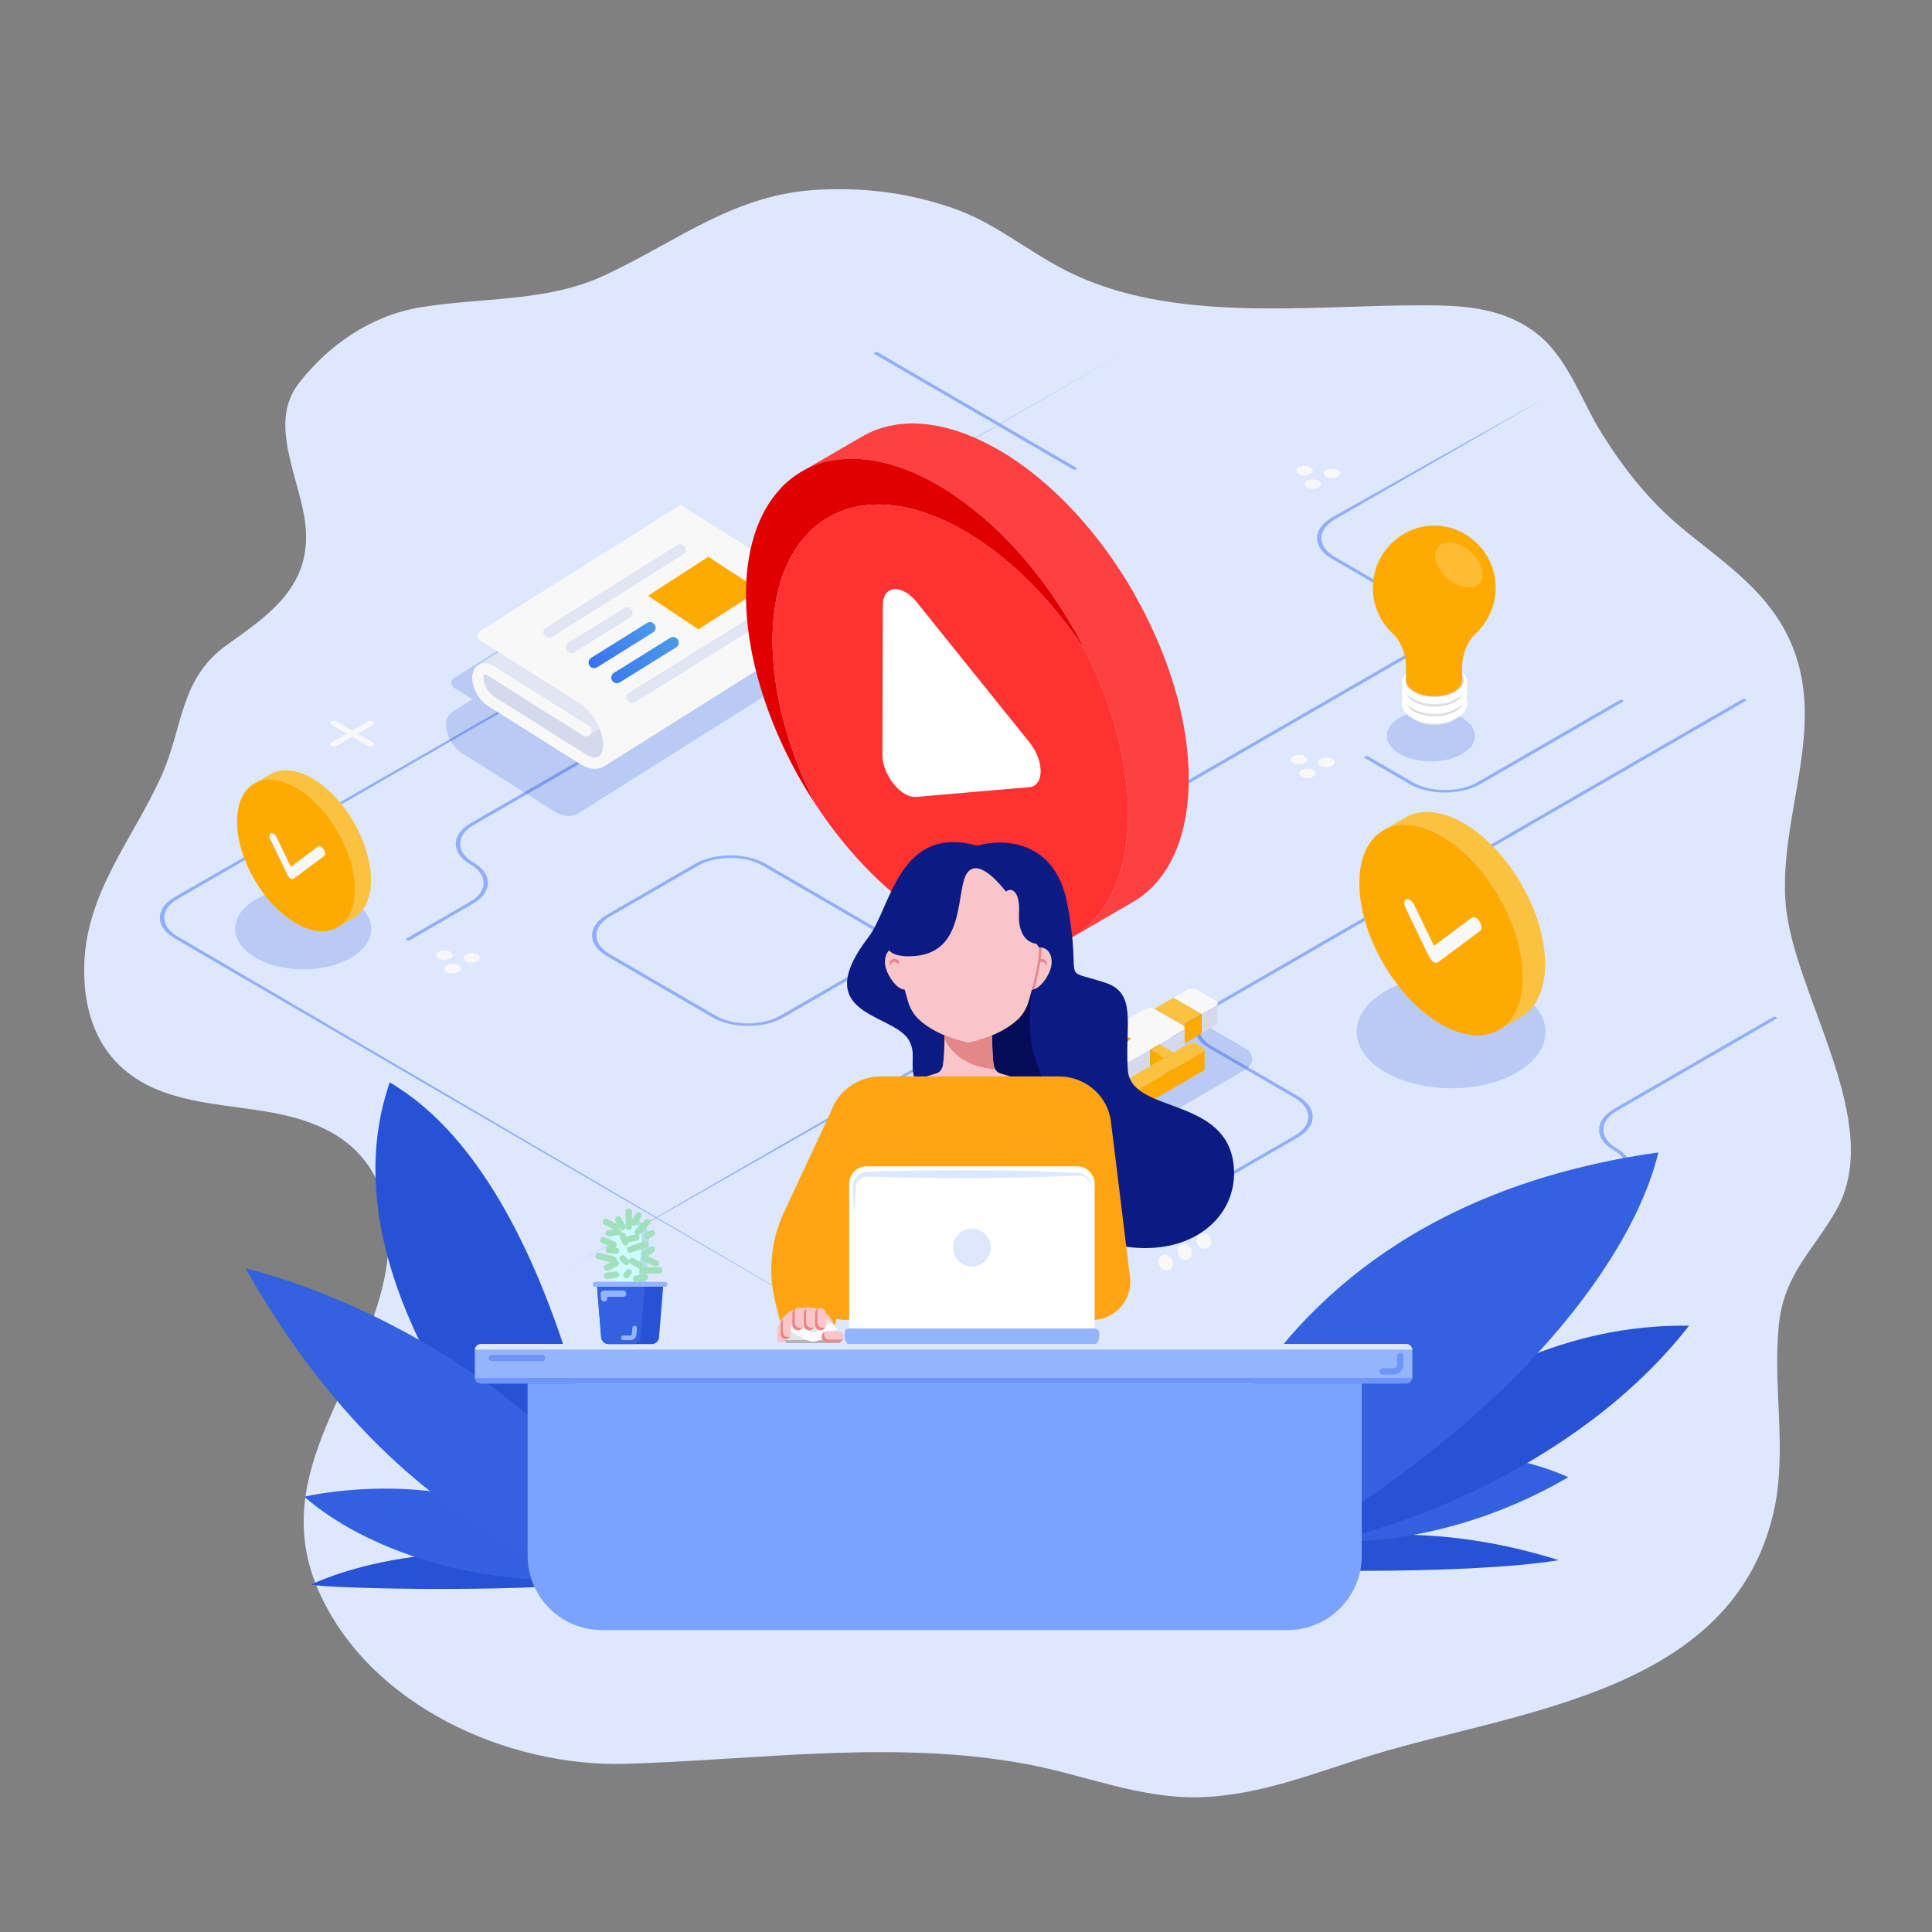 <?xml version="1.0" encoding="iso-8859-1"?>
<!-- Generator: Adobe Illustrator 16.0.0, SVG Export Plug-In . SVG Version: 6.00 Build 0)  -->
<!DOCTYPE svg PUBLIC "-//W3C//DTD SVG 1.1//EN" "http://www.w3.org/Graphics/SVG/1.1/DTD/svg11.dtd">
<svg version="1.1" id="Capa_1" xmlns="http://www.w3.org/2000/svg" xmlns:xlink="http://www.w3.org/1999/xlink" x="0px" y="0px"
	 width="500px" height="500px" viewBox="51 736.073 500 500" style="enable-background:new 51 736.073 500 500;"
	 xml:space="preserve">
<rect x="51" y="736.073" width="500" height="500" fill="#808080" stroke="none"/>
<path style="fill:#DDE8FF;" d="M128.864,883.141c1.188-3.296,1.659-7.043,1.154-11.432c-1.364-11.86-9.749-25.958-1.769-36.328
	c7.694-9.999,18.755-17.61,31.304-19.723c16.131-2.717,32.918-1.293,48.045-8.383c19.15-8.976,33.583-21.125,55.69-22.133
	c11.859-0.541,22.932,0.887,34.159,4.741c11.032,3.788,19.205,11.028,29.456,16.232c27.139,13.777,62.079,8.98,91.547,8.974
	c10.377-0.002,20.305,0.269,29.178,6.493c8.963,6.287,12.341,17.782,17.946,26.729c5.744,9.168,12.224,17.364,20.568,24.317
	c10.095,8.411,21.022,15.32,27.22,27.411c11.589,22.607-2.087,46.269-0.25,69.733c1.849,23.617,26.161,56.878,13,79.697
	c-6,10.403-13.288,16.352-14.692,29.004c-1.8,16.229,2.276,33.149-1.464,49.171c-10.789,46.229-64.957,50.98-102.702,62.308
	c-15.041,4.513-29.816,10.818-45.731,11.239c-15.651,0.415-29.791-5.781-44.963-8.593c-34.134-6.325-69.2-1.094-103.482-0.05
	c-30.579,0.931-66.598-15.028-79.666-44.863c-13.58-31.002,13.068-54.617,17.546-83.415c2.314-14.88-1.483-28.898-15.757-35.946
	c-13.517-6.674-29.008-4.589-42.891-10.015c-14.5-5.667-20.051-18.213-19.485-33.059c0.704-18.443,12.62-32.167,19.892-48.218
	c5.787-12.772,4.646-25.324,17.184-34.187C118.044,897.089,125.815,891.597,128.864,883.141z"/>
<g>
	<g>
		<g style="opacity:0.5;">
			<g>
				<g>
					<path style="fill:#4574F1;" d="M96.192,968.244c-5.075,2.93-5.101,7.696-0.06,10.625l176.911,102.81L96.931,978.407
						c-4.601-2.675-4.575-7.027,0.055-9.702L344.279,825.93L96.192,968.244z"/>
				</g>
				<g>
					<path style="fill:#4574F1;" d="M304.792,1002.618c4.635-2.675,4.663-7.027,0.058-9.702l-19.875-11.551l-31.213,18.021
						c-5.074,2.93-13.308,2.93-18.349-0.002l-27.432-15.94c-5.042-2.93-5.011-7.698,0.063-10.627l22.807-13.169
						c5.079-2.931,13.306-2.931,18.347,0l35.779,20.792l133.25-76.931c4.635-2.676,4.659-7.026,0.054-9.703l-22.658-13.167
						c-5.041-2.93-5.015-7.7,0.061-10.629l55.214-30.958l-54.421,31.419c-4.634,2.676-4.658,7.03-0.055,9.706l22.66,13.168
						c5.041,2.93,5.018,7.698-0.056,10.627l-133.251,76.932l19.875,11.552c5.041,2.929,5.019,7.697-0.06,10.628l-107.635,61.219
						L304.792,1002.618z M248.397,960.107c-4.602-2.673-12.119-2.673-16.753,0.002l-22.808,13.169
						c-4.636,2.675-4.656,7.027-0.055,9.701l27.432,15.942c4.604,2.675,12.114,2.675,16.75,0l31.212-18.021L248.397,960.107
						L248.397,960.107z"/>
				</g>
				<g>
					<path style="fill:#4574F1;" d="M404.266,931.824c-0.225,0.129-0.221,0.334-0.004,0.462l11.528,6.7
						c5.041,2.929,13.271,2.931,18.347,0.002l36.813-21.254c0.223-0.128,0.225-0.337,0.006-0.463
						c-0.221-0.129-0.576-0.127-0.801,0.002l-36.813,21.253c-4.63,2.675-12.147,2.675-16.753-0.002l-11.526-6.7
						C404.844,931.699,404.484,931.699,404.266,931.824z"/>
				</g>
				<g>
					<path style="fill:#4574F1;" d="M363.958,996.698c-5.073,2.929-5.101,7.695-0.056,10.627l22.262,12.937
						c4.602,2.675,4.577,7.027-0.055,9.702l-73.295,42.316c-4.635,2.675-12.151,2.675-16.753,0.002l-12.723-7.395
						c-4.601-2.673-4.576-7.027,0.059-9.702l55.419-31.998c0.221-0.128,0.223-0.335,0.004-0.462c-0.223-0.13-0.578-0.128-0.797,0
						l-55.421,31.998c-5.078,2.931-5.105,7.697-0.063,10.626l12.724,7.395c5.041,2.93,13.268,2.93,18.346-0.002l73.295-42.317
						c5.073-2.93,5.102-7.694,0.061-10.625l-22.263-12.938c-4.604-2.675-4.581-7.029,0.051-9.702l137.985-79.667
						c0.223-0.129,0.225-0.333,0.002-0.462c-0.217-0.127-0.572-0.129-0.797,0L363.958,996.698z"/>
				</g>
				<g>
					<path style="fill:#4574F1;" d="M468.648,1023.096c-5.072,2.931-5.101,7.695-0.056,10.629c4.602,2.673,4.577,7.027-0.058,9.702
						l-16.403,9.471c-0.221,0.127-0.221,0.335-0.004,0.462c0.219,0.128,0.578,0.128,0.797,0l16.405-9.471
						c5.076-2.931,5.104-7.697,0.063-10.627c-4.605-2.677-4.581-7.029,0.05-9.704l41.219-23.798c0.219-0.125,0.225-0.331,0.002-0.46
						c-0.219-0.127-0.578-0.127-0.797,0L468.648,1023.096z"/>
				</g>
				<g>
					<path style="fill:#4574F1;" d="M172.773,949.127c-5.074,2.929-5.101,7.695-0.056,10.626c4.601,2.675,4.576,7.028-0.059,9.706
						l-16.403,9.471c-0.221,0.127-0.221,0.335-0.004,0.462c0.219,0.125,0.578,0.125,0.798,0l16.404-9.473
						c5.078-2.932,5.105-7.698,0.064-10.627c-4.605-2.675-4.581-7.03,0.05-9.703l41.218-23.797c0.219-0.127,0.225-0.333,0.002-0.462
						c-0.218-0.127-0.577-0.127-0.797,0L172.773,949.127z"/>
				</g>
			</g>
			<g>
				<path style="fill:#4574F1;" d="M277.38,827.262c-0.223,0.129-0.221,0.335,0.002,0.463l51.282,29.803
					c0.219,0.127,0.574,0.128,0.797,0c0.221-0.127,0.221-0.335,0.004-0.461l-51.284-29.803
					C277.96,827.136,277.601,827.136,277.38,827.262z"/>
			</g>
		</g>
		<g>
			<path style="fill:#F8F8F8;" d="M136.736,922.782c-0.192,0.11-0.286,0.247-0.278,0.406c0.005,0.159,0.112,0.297,0.318,0.417
				l4,2.325l-4.046,2.336c-0.192,0.11-0.295,0.245-0.302,0.406c-0.011,0.157,0.082,0.294,0.273,0.406
				c0.193,0.112,0.424,0.17,0.702,0.174c0.276,0.004,0.517-0.054,0.724-0.174l4.046-2.336l3.997,2.321
				c0.208,0.122,0.445,0.183,0.712,0.182c0.267,0.001,0.498-0.056,0.69-0.167c0.195-0.114,0.288-0.247,0.283-0.406
				c-0.004-0.161-0.105-0.295-0.299-0.408l-3.998-2.323l4.044-2.334c0.195-0.112,0.295-0.249,0.295-0.413
				c-0.002-0.165-0.097-0.299-0.29-0.412c-0.191-0.112-0.424-0.167-0.698-0.161c-0.275,0.002-0.509,0.062-0.704,0.174l-4.043,2.334
				l-4-2.324c-0.207-0.12-0.445-0.183-0.721-0.187C137.166,922.617,136.932,922.667,136.736,922.782z"/>
		</g>
		<g>
			<path style="fill:#F8F8F8;" d="M272.698,876.286c-0.192,0.111-0.286,0.248-0.277,0.406c0.005,0.16,0.112,0.298,0.318,0.418
				l4,2.324l-4.047,2.336c-0.191,0.111-0.294,0.247-0.302,0.406c-0.009,0.158,0.082,0.295,0.273,0.406
				c0.195,0.113,0.425,0.17,0.704,0.175c0.275,0.003,0.515-0.056,0.722-0.175l4.048-2.336l3.996,2.323
				c0.209,0.121,0.445,0.182,0.713,0.181c0.266,0.001,0.497-0.056,0.688-0.167c0.196-0.113,0.29-0.246,0.284-0.406
				c-0.005-0.159-0.106-0.294-0.3-0.407l-3.997-2.323l4.044-2.334c0.194-0.113,0.294-0.25,0.295-0.413
				c-0.002-0.165-0.097-0.299-0.292-0.413c-0.191-0.111-0.424-0.167-0.696-0.162c-0.276,0.004-0.51,0.063-0.705,0.176l-4.044,2.334
				l-4-2.324c-0.206-0.12-0.445-0.182-0.72-0.186C273.128,876.122,272.894,876.173,272.698,876.286z"/>
		</g>
		<g>
			<g>
				<path style="fill:#F8F8F8;" d="M362.557,1055.194c-1.04-0.146-1.878,0.644-1.876,1.765c0.002,1.12,0.846,2.152,1.884,2.299
					c1.038,0.146,1.882-0.649,1.88-1.77C364.442,1056.367,363.596,1055.341,362.557,1055.194z"/>
			</g>
			<g>
				<path style="fill:#F8F8F8;" d="M357.624,1058.014c-1.038-0.146-1.876,0.644-1.874,1.764c0.002,1.121,0.844,2.151,1.882,2.297
					c1.04,0.148,1.884-0.646,1.882-1.768C359.512,1059.185,358.662,1058.159,357.624,1058.014z"/>
			</g>
			<g>
				<path style="fill:#F8F8F8;" d="M352.693,1060.831c-1.038-0.146-1.878,0.644-1.874,1.764c0.002,1.12,0.844,2.153,1.882,2.299
					c1.038,0.146,1.884-0.649,1.882-1.77S353.731,1060.977,352.693,1060.831z"/>
			</g>
		</g>
		<g>
			<g>
				<path style="fill:#F8F8F8;" d="M299.081,997.892c-0.828,0.477-0.833,1.251-0.01,1.729c0.821,0.479,2.157,0.479,2.985,0
					c0.827-0.478,0.833-1.252,0.01-1.729C301.243,997.412,299.908,997.412,299.081,997.892z"/>
			</g>
			<g>
				<path style="fill:#F8F8F8;" d="M294.15,1000.708c-0.829,0.479-0.833,1.252-0.01,1.73c0.822,0.478,2.158,0.478,2.986,0
					c0.827-0.479,0.831-1.251,0.009-1.73C296.313,1000.231,294.977,1000.231,294.15,1000.708z"/>
			</g>
			<g>
				<path style="fill:#F8F8F8;" d="M292.036,997.187c-0.828,0.479-0.832,1.251-0.009,1.729c0.821,0.478,2.157,0.478,2.985,0
					c0.827-0.479,0.832-1.251,0.009-1.729C294.2,996.709,292.863,996.709,292.036,997.187z"/>
			</g>
		</g>
		<g>
			<g>
				<path style="fill:#F8F8F8;" d="M394.183,857.701c-0.826,0.478-0.83,1.251-0.009,1.729c0.823,0.478,2.158,0.478,2.985,0
					c0.828-0.478,0.832-1.251,0.011-1.729C396.348,857.224,395.012,857.224,394.183,857.701z"/>
			</g>
			<g>
				<path style="fill:#F8F8F8;" d="M389.252,860.52c-0.826,0.478-0.832,1.251-0.009,1.729c0.822,0.478,2.158,0.478,2.985,0
					c0.828-0.478,0.832-1.251,0.009-1.729C391.416,860.042,390.081,860.042,389.252,860.52z"/>
			</g>
			<g>
				<path style="fill:#F8F8F8;" d="M387.139,856.997c-0.827,0.478-0.831,1.251-0.01,1.729c0.823,0.478,2.159,0.478,2.985,0
					c0.829-0.478,0.833-1.252,0.012-1.729C389.303,856.519,387.967,856.519,387.139,856.997z"/>
			</g>
		</g>
		<g>
			<g>
				<path style="fill:#F8F8F8;" d="M171.572,983.097c-0.828,0.478-0.832,1.252-0.01,1.73c0.823,0.478,2.159,0.478,2.986,0
					c0.828-0.479,0.832-1.251,0.01-1.73C173.735,982.62,172.4,982.62,171.572,983.097z"/>
			</g>
			<g>
				<path style="fill:#F8F8F8;" d="M166.64,985.914c-0.827,0.479-0.832,1.253-0.009,1.73c0.822,0.479,2.159,0.479,2.985,0
					c0.829-0.478,0.833-1.252,0.01-1.73C168.804,985.438,167.469,985.438,166.64,985.914z"/>
			</g>
			<g>
				<path style="fill:#F8F8F8;" d="M164.527,982.392c-0.828,0.479-0.832,1.254-0.01,1.73c0.823,0.477,2.159,0.477,2.986,0
					s0.832-1.251,0.01-1.73C166.69,981.915,165.355,981.915,164.527,982.392z"/>
			</g>
		</g>
	</g>
	<path style="opacity:0.2;fill:#2850CB;" d="M247.285,895.905l-26.966-16.981l-2.721,1.714l-49.143,30.945l0.002,0.001
		c-0.173,0.111-0.326,0.259-0.441,0.444c-0.427,0.678-0.224,1.573,0.455,2l4.794,3.019l-5.237,3.297l0.007,0.005
		c-1.018,0.629-1.603,1.833-1.603,3.343c0,1.499,0.563,3.169,1.459,4.591c0.685,1.086,1.563,2.029,2.533,2.639l23.909,15.056
		c2.231,1.405,4.416,1.648,6.155,0.688c0.139-0.077,0.27-0.161,0.398-0.25l46.4-29.204c3.299-2.076,5.883-6.756,5.883-10.654
		C253.167,902.661,250.583,897.981,247.285,895.905z"/>
	<g>
		<path style="fill:#D5D9EC;" d="M177.971,909.666l24.663,15.53l-0.754-8.307c3.646,2.295,6.628,7.698,6.628,12.005
			c0,4.308-2.982,5.956-6.628,3.659l-23.909-15.055c-1.823-1.148-3.314-3.849-3.314-6.003
			C174.657,909.342,176.148,908.519,177.971,909.666z"/>
		<polygon style="fill:#E2E6F2;" points="226.925,875.326 248.616,897.953 203.406,926.424 174.802,908.147 		"/>
		<path style="fill:#F8F8F8;" d="M174.931,908.073c1.094-0.604,2.484-0.471,3.813,0.366l24.663,15.53
			c0.677,0.427,0.881,1.323,0.455,2c-0.426,0.677-1.322,0.881-2,0.455l-24.663-15.531c-0.482-0.302-0.797-0.32-0.867-0.281
			c-0.071,0.039-0.225,0.315-0.225,0.884c0,1.66,1.233,3.892,2.637,4.776l23.909,15.056c1.278,0.805,2.447,1.023,3.208,0.604
			c0.762-0.421,1.197-1.528,1.197-3.038c0-3.81-2.725-8.747-5.95-10.778l-25.863-16.285c-0.677-0.426-0.881-1.322-0.455-2
			c0.118-0.185,0.27-0.333,0.442-0.445l-0.001-0.001l49.143-30.945l2.722-1.713l26.966,16.98c3.298,2.077,5.881,6.756,5.881,10.654
			c0,3.897-2.583,8.578-5.881,10.654l-46.4,29.202c-0.128,0.09-0.261,0.176-0.399,0.252c-1.738,0.96-3.924,0.715-6.154-0.69
			l-23.909-15.055c-0.97-0.612-1.849-1.553-2.534-2.64c-0.894-1.422-1.458-3.092-1.457-4.59
			C173.208,909.925,173.835,908.677,174.931,908.073z"/>
		<g>
			<path style="fill:#E2E6F2;" d="M193.032,901.197c0.265,0,0.532-0.072,0.772-0.223l33.934-21.369c0.678-0.427,0.881-1.322,0.455-2
				c-0.426-0.677-1.321-0.881-2-0.454L192.26,898.52c-0.679,0.427-0.881,1.322-0.455,2
				C192.08,900.957,192.551,901.197,193.032,901.197z"/>
			<path style="fill:#E2E6F2;" d="M198.904,905.094c0.264,0,0.529-0.071,0.769-0.222l14.336-8.989
				c0.679-0.425,0.884-1.32,0.458-1.999c-0.425-0.678-1.321-0.884-1.999-0.458l-14.335,8.989c-0.679,0.426-0.885,1.32-0.458,1.999
				C197.95,904.854,198.421,905.094,198.904,905.094z"/>
			<linearGradient id="SVGID_1_" gradientUnits="userSpaceOnUse" x1="220.329" y1="898.906" x2="195.908" y2="910.997">
				<stop  offset="2.100000e-007" style="stop-color:#4B9AEA"/>
				<stop  offset="1" style="stop-color:#305FF2"/>
			</linearGradient>
			<path style="fill:url(#SVGID_1_);" d="M204.776,908.992c0.262,0,0.527-0.071,0.767-0.22l14.446-9.02
				c0.679-0.424,0.886-1.319,0.461-1.998c-0.423-0.68-1.317-0.887-1.998-0.463l-14.445,9.02c-0.68,0.424-0.887,1.319-0.462,1.998
				C203.82,908.75,204.291,908.992,204.776,908.992z"/>
		</g>
		<polygon style="fill:#FFAA00;" points="218.732,890.257 234.299,880.16 247.552,888.793 231.748,898.958 		"/>
		<g>
			<linearGradient id="SVGID_2_" gradientUnits="userSpaceOnUse" x1="227.466" y1="901.27" x2="193.049" y2="921.621">
				<stop  offset="2.100000e-007" style="stop-color:#4B9AEA"/>
				<stop  offset="1" style="stop-color:#305FF2"/>
			</linearGradient>
			<path style="fill:url(#SVGID_2_);" d="M210.646,912.889c0.261,0,0.526-0.071,0.764-0.219l14.557-9.05
				c0.68-0.423,0.889-1.317,0.466-1.997s-1.317-0.889-1.998-0.466l-14.556,9.051c-0.68,0.423-0.887,1.317-0.465,1.997
				C209.688,912.646,210.163,912.889,210.646,912.889z"/>
			<path style="fill:#E2E6F2;" d="M214.63,917.983c0.262,0,0.526-0.07,0.765-0.219l35.928-22.338
				c0.68-0.423,0.888-1.317,0.466-1.997c-0.423-0.68-1.317-0.889-1.998-0.465l-35.928,22.338c-0.679,0.423-0.888,1.318-0.466,1.997
				C213.672,917.741,214.146,917.983,214.63,917.983z"/>
		</g>
	</g>
	<path style="opacity:0.2;fill:#2850CB;" d="M429.37,921.828c-4.476-2.585-11.712-2.585-16.158,0
		c-4.446,2.582-4.424,6.773,0.053,9.358c4.479,2.585,11.712,2.585,16.16,0C433.871,928.601,433.849,924.409,429.37,921.828z"/>
	<g>
		<g>
			<g style="enable-background:new    ;">
				<g>
					<path style="fill:#E5E5E5;" d="M424.29,922.529c-1.162,0.651-3.016,0.632-4.144-0.043c-1.128-0.673-1.102-1.747,0.058-2.398
						c1.162-0.651,3.016-0.632,4.144,0.041C425.476,920.803,425.449,921.878,424.29,922.529z"/>
				</g>
				<g>
					<path style="fill:#E5E5E5;" d="M425.512,922.669c-0.314,0.176-0.747,0.144-1.222-0.14c1.159-0.651,1.186-1.727,0.058-2.4
						c-1.128-0.673-2.981-0.692-4.144-0.041c-1.159,0.651-1.186,1.725-0.058,2.398c1.128,0.675,2.981,0.694,4.144,0.043
						C424.765,922.813,425.197,922.845,425.512,922.669c-1.43,0.788-3.255,0.999-5.008,0.583c-0.539-0.127-1.351-0.408-2.146-1.016
						c-0.769-0.585-1.093-1.267-1.229-1.558c-0.444-1.023,0.04-2.153,1.44-2.94c2.092-1.174,5.437-1.14,7.47,0.076
						c1.33,0.795,1.77,1.896,1.33,2.894C426.967,921.562,426.411,922.147,425.512,922.669z"/>
				</g>
				<g>
					<path style="fill:#E5E5E5;" d="M427.369,920.709c-0.195,0.404-0.599,1.244-1.857,1.96c0.187-0.105,0.333-0.284,0.421-0.528
						C426.658,921.734,427.137,921.236,427.369,920.709z"/>
				</g>
				<g>
					<path style="fill:#E5E5E5;" d="M425.933,922.142c-2.092,1.173-5.437,1.14-7.47-0.077c-2.033-1.214-1.984-3.152,0.106-4.326
						c2.092-1.174,5.437-1.14,7.47,0.076C428.072,919.031,428.025,920.967,425.933,922.142z"/>
				</g>
				<g>
					<path style="fill:#E5E5E5;" d="M418.876,922.593c-0.84-0.513-1.378-1.104-1.747-1.914c0.219,0.505,0.662,0.986,1.334,1.386
						c2.033,1.216,5.378,1.25,7.47,0.077c-0.088,0.244-0.234,0.423-0.421,0.528c-0.425,0.223-1.557,0.815-3.324,0.795
						C420.966,923.449,419.76,923.133,418.876,922.593z"/>
				</g>
			</g>
			<g style="enable-background:new    ;">
				<g>
					<path style="fill:#E5E5E5;" d="M429.301,919.233c0.004-1.027-0.66-2.058-1.994-2.854c-2.712-1.622-7.175-1.667-9.966-0.101
						c-1.418,0.796-2.133,1.855-2.137,2.917l0.002-0.438c0.004-1.063,0.717-2.121,2.137-2.917c2.791-1.566,7.252-1.521,9.966,0.101
						c1.334,0.798,1.996,1.828,1.994,2.855C429.301,918.926,429.301,919.102,429.301,919.233z"/>
				</g>
				<g>
					<path style="fill:#E5E5E5;" d="M426.979,922.557c-0.11,0.063-0.266,0.05-0.438-0.05c2.439-1.37,2.493-3.627,0.123-5.043
						c-2.369-1.418-6.268-1.457-8.705-0.088c-2.439,1.368-2.493,3.625-0.124,5.043c2.37,1.416,6.269,1.455,8.706,0.088
						C426.714,922.607,426.869,922.621,426.979,922.557c-1.081,0.601-2.325,0.952-3.799,1.079c-1.994,0.172-3.519-0.264-4.018-0.406
						c-1.325-0.378-2.355-1.085-2.836-1.575c-0.374-0.381-0.64-0.739-0.786-1.063c-0.278-0.609-0.317-0.907-0.337-1.399
						c0.004-1.062,0.719-2.12,2.137-2.917c2.791-1.566,7.254-1.521,9.966,0.101c1.334,0.797,1.998,1.828,1.994,2.854
						C429.266,920.583,428.508,921.67,426.979,922.557z"/>
				</g>
				<g>
					<path style="fill:#E5E5E5;" d="M429.301,919.233c-0.022,0.505-0.086,2.041-2.321,3.324c0.114-0.063,0.186-0.206,0.186-0.406
						C428.585,921.354,429.298,920.295,429.301,919.233z"/>
				</g>
				<g>
					<path style="fill:#E5E5E5;" d="M426.542,922.507c-2.438,1.367-6.336,1.328-8.706-0.088c-2.369-1.418-2.315-3.676,0.124-5.043
						c2.438-1.369,6.336-1.33,8.705,0.088C429.035,918.879,428.981,921.137,426.542,922.507z M425.933,922.142
						c2.093-1.174,2.14-3.11,0.106-4.326c-2.033-1.216-5.378-1.25-7.47-0.076c-2.091,1.174-2.14,3.112-0.106,4.326
						C420.496,923.281,423.841,923.314,425.933,922.142L425.933,922.142z"/>
				</g>
				<g>
					<path style="fill:#E5E5E5;" d="M425.933,922.142c-2.092,1.173-5.437,1.14-7.47-0.077c-2.033-1.214-1.984-3.152,0.106-4.326
						c2.092-1.174,5.437-1.14,7.47,0.076C428.072,919.031,428.025,920.967,425.933,922.142z"/>
				</g>
				<g>
					<path style="fill:#E5E5E5;" d="M415.204,919.194l0.002-0.438c-0.004,1.027,0.66,2.058,1.994,2.856
						c2.713,1.622,7.176,1.667,9.967,0.099l-0.002,0.44c-2.791,1.565-7.252,1.521-9.967-0.101
						C415.865,921.253,415.202,920.223,415.204,919.194z"/>
				</g>
				<g>
					<path style="fill:#D3D3D3;" d="M427.98,921.953c-0.131,0.075-0.311,0.06-0.505-0.056c2.965-1.665,3.032-4.411,0.149-6.135
						s-7.624-1.771-10.591-0.107c-2.965,1.664-3.032,4.41-0.15,6.133c2.883,1.725,7.625,1.771,10.592,0.109
						C427.67,922.013,427.85,922.028,427.98,921.953c-1.933,1.07-4.011,1.27-4.602,1.307c-1.403,0.086-3.292,0.084-5.46-0.692
						c-2.303-0.823-3.212-2.099-3.51-2.518c-0.112-0.155-0.486-0.73-0.626-1.568c-0.124-0.744,0.047-1.366,0.103-1.571
						c0.462-1.693,2.108-2.669,2.648-2.989c1.144-0.677,3.034-1.214,4.6-1.306c0.848-0.049,3.095-0.181,5.461,0.691
						c2.228,0.821,3.208,2.011,3.593,2.648c0.644,1.06,0.756,2.179,0.333,3.325c-0.185,0.501-0.52,1.012-0.997,1.513
						C428.963,921.382,428.248,921.798,427.98,921.953z"/>
				</g>
				<g>
					<path style="fill:#E5E5E5;" d="M429.303,918.795l-0.002,0.438c-0.003,1.063-0.716,2.122-2.136,2.918l0.002-0.44
						C428.585,920.917,429.299,919.858,429.303,918.795z"/>
				</g>
				<g>
					<path style="fill:#E5E5E5;" d="M427.167,921.711c-2.791,1.568-7.254,1.523-9.967-0.099c-2.712-1.624-2.648-4.207,0.143-5.773
						c2.791-1.566,7.252-1.521,9.966,0.101C430.021,917.562,429.958,920.146,427.167,921.711z"/>
				</g>
				<g>
					<path style="fill:#D3D3D3;" d="M427.167,921.711c-2.791,1.568-7.254,1.523-9.967-0.099c-2.712-1.624-2.648-4.207,0.143-5.773
						c2.791-1.566,7.252-1.521,9.966,0.101C430.021,917.562,429.958,920.146,427.167,921.711z"/>
				</g>
				<g>
					<path style="fill:#D3D3D3;" d="M427.476,921.897c-2.967,1.663-7.709,1.616-10.592-0.109c-2.882-1.723-2.814-4.469,0.15-6.133
						c2.967-1.665,7.708-1.617,10.591,0.107S430.44,920.232,427.476,921.897z M427.167,921.711c2.791-1.565,2.854-4.15,0.142-5.771
						c-2.714-1.622-7.175-1.667-9.966-0.101c-2.791,1.567-2.854,4.15-0.143,5.773C419.913,923.234,424.376,923.279,427.167,921.711
						L427.167,921.711z"/>
				</g>
				<g>
					<path style="fill:#D3D3D3;" d="M427.173,920.038c-2.793,1.565-7.255,1.521-9.967-0.101c-2.714-1.622-2.65-4.207,0.141-5.772
						c2.79-1.566,7.254-1.521,9.966,0.1C430.027,915.887,429.963,918.471,427.173,920.038z"/>
				</g>
				<g>
					<path style="fill:#E5E5E5;" d="M427.173,920.038c-2.793,1.565-7.255,1.521-9.967-0.101c-2.714-1.622-2.65-4.207,0.141-5.772
						c2.79-1.566,7.254-1.521,9.966,0.1C430.027,915.887,429.963,918.471,427.173,920.038z"/>
				</g>
				<g>
					<path style="fill:#D3D3D3;" d="M427.479,920.221c-2.967,1.665-7.707,1.616-10.592-0.106c-2.882-1.724-2.814-4.47,0.151-6.134
						c2.965-1.664,7.707-1.617,10.59,0.107C430.514,915.81,430.446,918.557,427.479,920.221z M427.173,920.038
						c2.79-1.567,2.854-4.151,0.14-5.773c-2.712-1.622-7.176-1.667-9.966-0.1c-2.791,1.566-2.854,4.15-0.141,5.772
						C419.918,921.558,424.38,921.603,427.173,920.038L427.173,920.038z"/>
				</g>
				<g>
					<path style="fill:#E5E5E5;" d="M429.307,917.12c0.004-1.028-0.66-2.058-1.994-2.856c-2.712-1.622-7.176-1.667-9.966-0.1
						c-1.418,0.796-2.133,1.855-2.135,2.917l0.002-0.837c0.002-1.063,0.717-2.122,2.134-2.918c2.793-1.566,7.255-1.521,9.967,0.101
						c1.336,0.798,1.998,1.828,1.994,2.856C429.309,916.534,429.309,916.869,429.307,917.12z"/>
				</g>
				<g>
					<path style="fill:#E5E5E5;" d="M429.309,916.283l-0.002,0.837c-0.002,1.062-0.717,2.121-2.134,2.917l0.001-0.838
						C428.592,918.403,429.307,917.344,429.309,916.283z"/>
				</g>
				<g>
					<path style="fill:#E5E5E5;" d="M415.212,917.081l0.002-0.837c-0.004,1.027,0.66,2.058,1.994,2.854
						c2.712,1.622,7.176,1.667,9.966,0.101l-0.001,0.838c-2.793,1.565-7.255,1.521-9.967-0.101
						C415.87,919.139,415.208,918.109,415.212,917.081z"/>
				</g>
				<g>
					<path style="fill:#D3D3D3;" d="M427.986,919.441c-0.129,0.073-0.309,0.06-0.505-0.057c2.967-1.664,3.034-4.411,0.151-6.135
						c-2.885-1.723-7.625-1.771-10.592-0.106c-2.967,1.664-3.034,4.411-0.149,6.134c2.883,1.725,7.625,1.771,10.59,0.107
						C427.678,919.5,427.857,919.514,427.986,919.441c-1.931,1.07-4.009,1.27-4.6,1.306c-1.403,0.086-3.293,0.086-5.461-0.69
						c-2.303-0.824-3.211-2.099-3.511-2.518c-0.11-0.157-0.484-0.731-0.625-1.569c-0.123-0.744,0.047-1.367,0.104-1.572
						c0.106-0.389,0.356-0.996,0.954-1.669c0.593-0.669,1.284-1.079,1.696-1.323c1.143-0.678,3.034-1.214,4.6-1.306
						c0.848-0.049,3.102-0.181,5.456,0.691c2.237,0.827,3.216,2.021,3.6,2.659c0.64,1.061,0.75,2.177,0.329,3.318
						c-0.186,0.503-0.522,1.012-0.999,1.513C428.97,918.869,428.256,919.285,427.986,919.441z"/>
				</g>
				<g>
					<path style="fill:#E5E5E5;" d="M427.174,919.199c-2.79,1.566-7.254,1.521-9.966-0.101c-2.714-1.622-2.65-4.206,0.14-5.772
						c2.793-1.566,7.255-1.521,9.967,0.101C430.029,915.049,429.965,917.634,427.174,919.199z"/>
				</g>
				<g>
					<path style="fill:#D3D3D3;" d="M427.481,919.384c-2.965,1.664-7.707,1.617-10.59-0.107c-2.885-1.723-2.817-4.47,0.149-6.134
						c2.967-1.665,7.707-1.617,10.592,0.106C430.516,914.973,430.448,917.72,427.481,919.384z M427.174,919.199
						c2.791-1.565,2.855-4.15,0.141-5.772c-2.712-1.622-7.174-1.667-9.967-0.101c-2.79,1.566-2.854,4.15-0.14,5.772
						C419.92,920.72,424.384,920.765,427.174,919.199L427.174,919.199z"/>
				</g>
				<g>
					<path style="fill:#D3D3D3;" d="M427.174,919.199c-2.79,1.566-7.254,1.521-9.966-0.101c-2.714-1.622-2.65-4.206,0.14-5.772
						c2.793-1.566,7.255-1.521,9.967,0.101C430.029,915.049,429.965,917.634,427.174,919.199z"/>
				</g>
				<g>
					<path style="fill:#E5E5E5;" d="M417.382,922.458c-1.427-0.877-2.158-1.976-2.178-3.264c-0.002,1.029,0.661,2.06,1.994,2.856
						c2.715,1.622,7.176,1.667,9.967,0.101c0,0.2-0.071,0.342-0.186,0.406l0,0c-0.599,0.313-2.19,1.143-4.822,1.115
						C420.349,923.653,418.607,923.21,417.382,922.458z"/>
				</g>
				<g>
					<path style="fill:#FFFFFF;" d="M430.773,917.962c-0.014,1.096-0.509,2.68-2.793,3.991c0.131-0.073,0.211-0.234,0.213-0.466
						c0-0.466-0.323-1.033-0.714-1.267c2.967-1.664,3.034-4.411,0.149-6.134c-2.883-1.724-7.625-1.771-10.59-0.107
						c-2.966,1.665-3.033,4.411-0.151,6.134c2.885,1.723,7.625,1.771,10.592,0.106c0.391,0.234,0.714,0.801,0.714,1.267
						c-0.002,0.232-0.082,0.393-0.213,0.466c-0.697,0.365-1.189,0.604-2.142,0.874c-1.193,0.34-2.258,0.421-2.46,0.434
						c-0.819,0.051-2.998,0.189-5.406-0.671c-1.727-0.617-2.875-1.579-3.374-2.272c-0.184-0.255-0.614-0.852-0.766-1.581
						c-0.05-0.241-0.203-0.973,0.053-1.824c0.458-1.518,1.692-2.463,2.648-2.989c2.139-1.177,4.297-1.292,5.219-1.341
						c1.289-0.068,2.625,0.161,3.064,0.236c0.466,0.08,1.232,0.262,2.246,0.675c0.668,0.272,2.313,1.065,3.177,2.551
						C430.715,916.857,430.779,917.595,430.773,917.962z"/>
				</g>
				<g>
					<path style="fill:#D3D3D3;" d="M427.178,917.518c-2.791,1.566-7.252,1.521-9.966-0.101c-2.713-1.622-2.649-4.206,0.142-5.772
						c2.791-1.566,7.254-1.521,9.967,0.101C430.032,913.367,429.969,915.952,427.178,917.518z"/>
				</g>
				<g>
					<path style="fill:#D3D3D3;" d="M427.486,917.702c-2.967,1.664-7.708,1.616-10.591-0.107c-2.883-1.723-2.815-4.47,0.151-6.134
						c2.965-1.665,7.707-1.617,10.59,0.107C430.519,913.291,430.451,916.038,427.486,917.702z M427.178,917.518
						c2.791-1.565,2.854-4.15,0.143-5.772c-2.713-1.622-7.176-1.667-9.967-0.101c-2.791,1.566-2.854,4.15-0.142,5.772
						C419.926,919.039,424.387,919.083,427.178,917.518L427.178,917.518z"/>
				</g>
				<g>
					<path style="fill:#E5E5E5;" d="M429.314,914.601c0.004-1.028-0.66-2.058-1.994-2.856c-2.713-1.622-7.176-1.667-9.967-0.101
						c-1.418,0.796-2.132,1.855-2.136,2.917l0.004-0.831c0.002-1.062,0.716-2.121,2.134-2.917c2.791-1.566,7.254-1.521,9.967,0.101
						c1.334,0.798,1.998,1.828,1.994,2.855C429.316,914.02,429.314,914.352,429.314,914.601z"/>
				</g>
				<g>
					<path style="fill:#E5E5E5;" d="M427.178,917.518c-2.791,1.566-7.252,1.521-9.966-0.101c-2.713-1.622-2.649-4.206,0.142-5.772
						c2.791-1.566,7.254-1.521,9.967,0.101C430.032,913.367,429.969,915.952,427.178,917.518z"/>
				</g>
				<g>
					<path style="fill:#E5E5E5;" d="M429.316,913.77l-0.002,0.832c-0.004,1.062-0.717,2.121-2.137,2.917l0.004-0.83
						C428.6,915.891,429.314,914.832,429.316,913.77z"/>
				</g>
				<g>
					<path style="fill:#FFFFFF;" d="M430.781,915.449c-0.014,1.096-0.51,2.679-2.795,3.992c0.131-0.073,0.213-0.234,0.213-0.467
						c0.002-0.465-0.321-1.038-0.713-1.272c2.965-1.664,3.032-4.411,0.15-6.134c-2.883-1.724-7.625-1.771-10.59-0.107
						c-2.967,1.664-3.034,4.411-0.151,6.134c2.883,1.724,7.624,1.771,10.591,0.107c0.392,0.234,0.715,0.807,0.713,1.272
						c0,0.233-0.082,0.394-0.213,0.467c-0.696,0.363-1.188,0.604-2.142,0.874c-1.193,0.338-2.258,0.421-2.458,0.432
						c-0.821,0.052-2.999,0.19-5.406-0.67c-1.727-0.619-2.875-1.58-3.375-2.272c-0.183-0.254-0.613-0.852-0.765-1.581
						c-0.051-0.241-0.204-0.974,0.053-1.826c0.456-1.519,1.694-2.466,2.65-2.993c2.142-1.179,4.297-1.292,5.217-1.34
						c0.821-0.043,2.983-0.041,5.307,0.911c0.672,0.274,2.325,1.074,3.186,2.565C430.723,914.353,430.784,915.084,430.781,915.449z"
						/>
				</g>
				<g>
					<path style="fill:#E5E5E5;" d="M415.218,914.562l0.004-0.831c-0.004,1.028,0.658,2.058,1.994,2.856
						c2.712,1.622,7.173,1.667,9.966,0.101l-0.004,0.83c-2.791,1.566-7.252,1.521-9.966-0.101
						C415.878,916.62,415.216,915.589,415.218,914.562z"/>
				</g>
				<g>
					<path style="fill:#D3D3D3;" d="M427.992,916.927c-0.132,0.073-0.309,0.06-0.504-0.056c2.967-1.665,3.034-4.411,0.15-6.134
						c-2.883-1.723-7.625-1.771-10.59-0.106c-2.967,1.664-3.034,4.41-0.151,6.134c2.885,1.723,7.624,1.771,10.591,0.106
						C427.684,916.986,427.86,917,427.992,916.927c-1.933,1.068-4.009,1.27-4.601,1.306c-1.402,0.086-3.292,0.084-5.456-0.69
						c-0.764-0.274-1.489-0.655-2.155-1.131c-0.75-0.537-1.169-1.125-1.349-1.376c-0.303-0.425-0.959-1.583-0.531-3.156
						c0.461-1.693,2.106-2.668,2.647-2.989c1.143-0.677,3.036-1.214,4.602-1.306c0.846-0.049,3.094-0.181,5.46,0.691
						c2.226,0.822,3.206,2.012,3.594,2.648c0.642,1.061,0.754,2.181,0.331,3.33c-0.186,0.501-0.522,1.011-1.001,1.515
						C428.974,916.355,428.259,916.771,427.992,916.927z"/>
				</g>
				<g>
					<path style="fill:#D3D3D3;" d="M427.488,916.871c-2.967,1.665-7.706,1.616-10.591-0.106c-2.883-1.724-2.815-4.47,0.151-6.134
						c2.965-1.665,7.707-1.617,10.59,0.106C430.522,912.46,430.455,915.206,427.488,916.871z M427.182,916.688
						c2.791-1.567,2.854-4.151,0.141-5.773c-2.713-1.622-7.176-1.667-9.967-0.101c-2.791,1.566-2.854,4.151-0.14,5.773
						C419.928,918.208,424.389,918.253,427.182,916.688L427.182,916.688z"/>
				</g>
				<g>
					<path style="fill:#D3D3D3;" d="M427.182,916.688c-2.793,1.565-7.254,1.521-9.966-0.101c-2.715-1.622-2.651-4.207,0.14-5.773
						c2.791-1.566,7.254-1.521,9.967,0.101C430.036,912.536,429.973,915.121,427.182,916.688z"/>
				</g>
				<g>
					<path style="fill:#E5E5E5;" d="M427.182,916.688c-2.793,1.565-7.254,1.521-9.966-0.101c-2.715-1.622-2.651-4.207,0.14-5.773
						c2.791-1.566,7.254-1.521,9.967,0.101C430.036,912.536,429.973,915.121,427.182,916.688z"/>
				</g>
				<path style="fill:#FFFFFF;" d="M430.255,911.011c-0.866-1.485-2.51-2.278-3.176-2.55c-1.014-0.413-1.783-0.595-2.249-0.675
					c-0.438-0.075-1.774-0.305-3.063-0.236c-0.921,0.049-3.079,0.164-5.219,1.341c-0.954,0.526-2.19,1.472-2.647,2.989
					c-0.514,1.702,0.416,2.993,0.721,3.418c0.495,0.688,1.643,1.646,3.369,2.264c2.403,0.861,4.582,0.724,5.401,0.671
					c0.202-0.013,1.265-0.094,2.458-0.432c1.021-0.29,1.566-0.574,2.143-0.874c2.285-1.314,2.783-2.899,2.796-3.997
					C430.792,912.563,430.729,911.826,430.255,911.011z M427.494,915.189c-2.967,1.665-7.709,1.616-10.591-0.107
					c-2.883-1.724-2.815-4.47,0.149-6.134c2.967-1.665,7.709-1.616,10.591,0.107C430.526,910.778,430.459,913.524,427.494,915.189z"
					/>
				<g>
					<path style="fill:#E5E5E5;" d="M429.321,911.65c0.004-1.028-0.658-2.058-1.993-2.855c-2.713-1.623-7.174-1.667-9.965-0.101
						c-1.42,0.796-2.135,1.855-2.137,2.917c0.065-2.524,2.797-3.882,5.118-4.278c3.148-0.537,6.452,0.302,8.032,2.038
						C429.275,910.357,429.309,911.263,429.321,911.65z"/>
				</g>
				<g>
					<path style="fill:#D3D3D3;" d="M427.494,915.189c-2.967,1.665-7.709,1.616-10.591-0.107c-2.883-1.724-2.815-4.47,0.149-6.134
						c2.967-1.665,7.709-1.616,10.591,0.107C430.526,910.778,430.459,913.524,427.494,915.189z M427.186,915.005
						c2.791-1.566,2.854-4.15,0.143-5.772c-2.715-1.622-7.176-1.667-9.967-0.101c-2.791,1.566-2.854,4.15-0.143,5.773
						C419.934,916.526,424.395,916.571,427.186,915.005L427.186,915.005z"/>
				</g>
				<g>
					<path style="fill:#D3D3D3;" d="M427.186,915.005c-2.791,1.566-7.252,1.521-9.967-0.1c-2.712-1.623-2.648-4.207,0.143-5.773
						c2.791-1.566,7.252-1.521,9.967,0.101C430.04,910.854,429.977,913.439,427.186,915.005z"/>
				</g>
				<g>
					<path style="fill:#E5E5E5;" d="M427.186,915.005c-2.791,1.566-7.252,1.521-9.967-0.1c-2.712-1.623-2.648-4.207,0.143-5.773
						c2.791-1.566,7.252-1.521,9.967,0.101C430.04,910.854,429.977,913.439,427.186,915.005z"/>
				</g>
				<g>
					<path style="fill:#E5E5E5;" d="M429.321,912.088c0.002-1.027-0.66-2.058-1.993-2.855c-2.715-1.622-7.176-1.667-9.967-0.101
						c-1.42,0.796-2.133,1.855-2.137,2.917l0.002-0.438c0.002-1.062,0.717-2.121,2.137-2.917c2.791-1.566,7.252-1.521,9.965,0.101
						c1.335,0.797,1.997,1.828,1.993,2.855C429.321,911.781,429.321,911.957,429.321,912.088z"/>
				</g>
				<g>
					<path style="fill:#E5E5E5;" d="M429.321,911.65v0.438c-0.003,1.062-0.718,2.121-2.136,2.917l0.002-0.438
						C428.605,913.771,429.32,912.712,429.321,911.65z"/>
				</g>
				<g>
					<path style="fill:#E5E5E5;" d="M426.568,913.469c-2.439,1.369-6.336,1.329-8.706-0.088s-2.315-3.674,0.124-5.042
						c2.438-1.368,6.335-1.329,8.705,0.088S429.006,912.101,426.568,913.469z"/>
				</g>
				<g>
					<path style="fill:#E5E5E5;" d="M427.146,908.387c1.422,0.873,2.154,1.97,2.175,3.263c-0.001,1.062-0.716,2.121-2.134,2.917
						c0-0.399-0.273-0.89-0.619-1.098c2.438-1.368,2.493-3.625,0.123-5.042s-6.268-1.456-8.705-0.088
						c-2.439,1.368-2.494,3.625-0.124,5.042s6.267,1.457,8.706,0.088c0.346,0.208,0.619,0.699,0.619,1.098
						c-2.791,1.567-7.254,1.521-9.967-0.101c-1.333-0.797-1.997-1.828-1.994-2.855c0.02-0.454,0.061-1.398,1.144-2.463
						c0.691-0.679,1.809-1.275,2.989-1.594C422.441,906.719,425.492,907.371,427.146,908.387z"/>
				</g>
				<g>
					<path style="fill:#E5E5E5;" d="M415.225,912.049l0.002-0.438c-0.003,1.027,0.661,2.058,1.994,2.855
						c2.713,1.622,7.176,1.668,9.967,0.101l-0.002,0.438c-2.791,1.566-7.252,1.521-9.967-0.1
						C415.886,914.107,415.224,913.077,415.225,912.049z"/>
				</g>
			</g>
		</g>
		<g>
			<g style="enable-background:new    ;">
				<g>
					<path style="fill:#FAC240;" d="M420.053,910.994c-0.002,0.182-0.065,0.31-0.17,0.37l1.257-0.73
						c0.104-0.061,0.169-0.189,0.171-0.37l0.009-3.278l-1.257,0.73L420.053,910.994z"/>
					<path style="fill:#FAC240;" d="M425.083,904.866c-0.159-0.093-0.305-0.101-0.409-0.04l-1.258,0.73
						c0.105-0.061,0.251-0.053,0.41,0.04c0.325,0.188,0.585,0.64,0.585,1.012l-0.002,0.683c-0.158-0.018-0.348-0.058-0.544-0.172
						c-0.196-0.113-0.393-0.292-0.554-0.571c-0.116-0.196-0.268-0.35-0.419-0.438c-0.125-0.072-0.251-0.1-0.355-0.069
						c-0.056,0.017-0.406,0.099-0.797-0.126c-0.139-0.08-0.28-0.198-0.417-0.371l0,0l0.006-2.172
						c0.002-0.374-0.261-0.826-0.584-1.013c-0.161-0.092-0.307-0.101-0.411-0.039l-1.258,0.73c0.105-0.062,0.251-0.053,0.412,0.039
						c0.323,0.187,0.585,0.64,0.583,1.013l-0.005,2.172c0.137,0.173,0.278,0.291,0.417,0.371c0.391,0.226,0.74,0.143,0.797,0.126
						c0.104-0.03,0.229-0.003,0.355,0.069c0.151,0.087,0.303,0.241,0.417,0.437c0.163,0.279,0.359,0.458,0.554,0.571
						c0.231,0.134,0.462,0.176,0.632,0.185l1.171-0.681l-0.019,6.145c0,0.181-0.063,0.309-0.168,0.37l1.257-0.73
						c0.104-0.061,0.168-0.189,0.17-0.37l0.02-6.891C425.67,905.505,425.408,905.053,425.083,904.866z"/>
				</g>
				<g>
					<path style="fill:#FFAA00;" d="M423.826,905.597c0.325,0.188,0.585,0.64,0.585,1.012l-0.021,6.891
						c0,0.366-0.264,0.516-0.587,0.329c-0.32-0.184-0.58-0.637-0.58-1.003l0.01-3.376c-0.21-0.06-0.435-0.149-0.661-0.281
						c-0.327-0.188-0.66-0.463-0.973-0.859c-0.319,0.001-0.726-0.081-1.152-0.327c-0.127-0.073-0.256-0.162-0.385-0.267l-0.01,3.278
						c-0.002,0.367-0.264,0.516-0.589,0.329c-0.318-0.184-0.58-0.636-0.578-1.002l0.019-6.89c0.002-0.374,0.264-0.523,0.584-0.339
						c0.323,0.187,0.585,0.64,0.583,1.013l-0.005,2.172c0.137,0.173,0.278,0.291,0.417,0.371c0.391,0.226,0.74,0.143,0.797,0.126
						c0.104-0.03,0.229-0.002,0.355,0.069c0.151,0.087,0.303,0.241,0.419,0.437c0.161,0.279,0.357,0.458,0.552,0.571
						c0.231,0.134,0.462,0.176,0.632,0.185l0.006-2.101C423.244,905.563,423.508,905.412,423.826,905.597z"/>
				</g>
			</g>
		</g>
		<path style="fill:#FFAA00;" d="M434.907,897.819c0.106-0.144,0.208-0.292,0.309-0.44c0.245-0.354,0.47-0.704,0.672-1.05
			c0.043-0.076,0.09-0.152,0.133-0.229c0.313-0.56,0.585-1.107,0.804-1.635c0.198-0.467,0.433-1.102,0.649-1.878
			c0.008-0.031,0.015-0.06,0.022-0.089c0.067-0.248,0.131-0.508,0.19-0.782c0.02-0.079,0.034-0.153,0.049-0.23
			c0.032-0.154,0.063-0.306,0.092-0.467c0.013-0.067,0.03-0.143,0.041-0.208c0.086-0.492,0.146-1.072,0.18-1.66
			c0.002-0.01,0.002-0.02,0.002-0.03c0.049-0.854,0.039-1.724-0.037-2.37c-0.01-0.072-0.016-0.126-0.022-0.192
			c-0.016-0.135-0.034-0.268-0.051-0.402c-0.056-0.455-0.101-0.747-0.174-1.092c-0.055-0.28-0.124-0.554-0.192-0.829
			c-0.042-0.163-0.087-0.345-0.139-0.556c-0.028-0.115-0.065-0.239-0.103-0.365c-0.004-0.008-0.006-0.016-0.008-0.023
			c-0.135-0.437-0.313-0.909-0.482-1.298c-0.071-0.173-0.152-0.343-0.23-0.514c-0.101-0.217-0.219-0.465-0.361-0.738
			c-0.099-0.19-0.198-0.378-0.305-0.564c-0.18-0.316-0.389-0.657-0.627-1.012c-0.05-0.075-0.103-0.151-0.155-0.225
			c-0.516-0.744-1.167-1.544-1.991-2.341c0-0.001-0.002-0.002-0.002-0.003c-0.004-0.004-0.008-0.007-0.012-0.01
			c-0.23-0.221-0.475-0.441-0.733-0.661c-0.078-0.067-0.157-0.134-0.235-0.199c-0.159-0.131-0.327-0.261-0.498-0.39
			c-0.166-0.126-0.329-0.246-0.491-0.359c-0.175-0.123-0.349-0.246-0.535-0.366c-0.004-0.003-0.008-0.004-0.012-0.007
			c-0.301-0.193-0.591-0.362-0.871-0.517c-0.143-0.08-0.29-0.154-0.437-0.229c-0.158-0.081-0.311-0.157-0.458-0.227
			c-0.178-0.084-0.354-0.166-0.533-0.242c-0.344-0.149-0.65-0.271-0.893-0.365c-0.436-0.169-1.685-0.6-3.411-0.807
			c-0.02-0.002-0.04-0.004-0.059-0.007c-0.327-0.038-0.671-0.067-1.032-0.085c-0.051-0.002-0.103-0.008-0.155-0.01
			c-0.365-0.015-0.744-0.019-1.138-0.006c-0.003,0-0.007,0-0.011,0h-0.002c-2.011,0.069-3.936,0.517-5.758,1.327
			c-0.054,0.023-0.104,0.052-0.157,0.076c-0.28,0.129-0.563,0.261-0.838,0.407c-0.305,0.159-0.601,0.332-0.893,0.511
			c-0.033,0.021-0.068,0.039-0.103,0.059c-0.243,0.152-0.48,0.315-0.717,0.48c-0.093,0.065-0.188,0.123-0.28,0.189
			c-0.026,0.019-0.049,0.038-0.075,0.057c-0.013,0.01-0.027,0.019-0.041,0.028c-0.039,0.029-0.074,0.061-0.113,0.09
			c-1.395,1.047-2.462,2.217-3.267,3.315c-0.004,0.007-0.009,0.013-0.015,0.02c-1.212,1.663-1.822,3.15-2.041,3.757
			c-0.012,0.032-0.022,0.07-0.035,0.103c-0.061,0.164-0.114,0.312-0.157,0.431c-0.21,0.585-0.376,1.208-0.504,1.814
			c-0.001,0.008-0.005,0.017-0.007,0.025c-0.129,0.551-0.251,1.298-0.288,1.863c0,0.013,0,0.028-0.002,0.041
			c-0.021,0.216-0.037,0.422-0.045,0.601c-0.017,0.334-0.021,0.649-0.019,0.956c-0.002,0.486,0.021,1.026,0.08,1.614
			c0.014,0.144,0.028,0.285,0.045,0.418c0.004,0.029,0.008,0.059,0.012,0.087c0.09,0.695,0.205,1.243,0.297,1.602
			c0.037,0.146,0.084,0.322,0.139,0.518c0.037,0.139,0.076,0.276,0.116,0.41c0.047,0.155,0.097,0.317,0.155,0.491
			c0.011,0.034,0.024,0.066,0.035,0.1c0.406,1.196,1.107,2.787,2.368,4.451c0.077,0.103,0.155,0.205,0.23,0.301
			c0.054,0.067,0.11,0.134,0.164,0.201c0.103,0.126,0.208,0.248,0.309,0.365c0.065,0.074,0.129,0.148,0.196,0.222
			c0.092,0.1,0.182,0.194,0.27,0.288c0.145,0.151,0.292,0.302,0.447,0.453c0.143,0.14,0.284,0.276,0.421,0.405l0.002,0.001
			l-0.002-0.001c0.19,0.176,0.382,0.382,0.568,0.604c0.036,0.042,0.071,0.092,0.106,0.136c0.157,0.193,0.311,0.396,0.461,0.614
			c0.031,0.047,0.063,0.1,0.097,0.148c0.143,0.216,0.281,0.44,0.41,0.672c0.045,0.079,0.086,0.162,0.129,0.243
			c0.116,0.216,0.227,0.436,0.327,0.659c0.06,0.133,0.118,0.271,0.174,0.411c0.083,0.197,0.157,0.39,0.225,0.578
			c0.079,0.22,0.153,0.444,0.223,0.677c0.028,0.094,0.057,0.188,0.082,0.278c0.086,0.319,0.165,0.649,0.232,0.991
			c0.009,0.048,0.021,0.1,0.028,0.146c0.072,0.394,0.133,0.8,0.174,1.221c0.029,0.436,0.056,0.872,0.056,1.309l-0.009,3.171
			c0,0.063,0.009,0.125,0.015,0.187c0.004,0.062,0.004,0.124,0.013,0.186c0.012,0.072,0.032,0.143,0.049,0.214
			c0.015,0.062,0.024,0.123,0.045,0.184c0.022,0.071,0.055,0.142,0.084,0.212c0.024,0.06,0.043,0.12,0.073,0.179
			c0.035,0.071,0.08,0.141,0.121,0.211c0.034,0.058,0.064,0.116,0.102,0.173c0.049,0.071,0.106,0.14,0.163,0.21
			c0.043,0.054,0.08,0.109,0.127,0.162c0.063,0.073,0.14,0.145,0.213,0.216c0.047,0.047,0.09,0.096,0.141,0.142
			c0.086,0.079,0.185,0.154,0.282,0.229c0.047,0.037,0.088,0.076,0.139,0.112c0.149,0.111,0.313,0.218,0.484,0.322
			c2.791,1.668,7.381,1.714,10.253,0.103c0.181-0.101,0.352-0.207,0.509-0.316c0.056-0.038,0.103-0.078,0.153-0.117
			c0.099-0.074,0.2-0.146,0.29-0.222c0.054-0.047,0.101-0.096,0.151-0.144c0.076-0.071,0.155-0.141,0.225-0.214
			c0.048-0.053,0.088-0.108,0.133-0.162c0.06-0.07,0.123-0.14,0.174-0.211c0.041-0.057,0.073-0.115,0.108-0.172
			c0.045-0.071,0.094-0.142,0.133-0.214c0.031-0.059,0.054-0.119,0.08-0.179c0.032-0.073,0.067-0.144,0.094-0.217
			c0.021-0.061,0.033-0.123,0.051-0.185c0.019-0.073,0.043-0.145,0.056-0.217c0.012-0.063,0.014-0.125,0.021-0.188
			c0.008-0.073,0.018-0.145,0.019-0.218c0-0.009,0.002-0.017,0.002-0.026c0.002-0.625,0.004-1.383,0.006-2.102l0.004-1.069
			c0-0.436,0.03-0.872,0.062-1.308c0.039-0.39,0.104-0.776,0.17-1.161c0.061-0.316,0.13-0.628,0.208-0.935
			c0.01-0.032,0.015-0.062,0.024-0.093c0.075-0.284,0.163-0.561,0.254-0.835c0.04-0.113,0.079-0.227,0.122-0.344
			c0.062-0.165,0.127-0.326,0.192-0.486c0.049-0.115,0.09-0.226,0.143-0.344c0.409-0.92,0.959-1.805,1.543-2.501
			c0.198-0.235,0.406-0.456,0.621-0.66c0.544-0.507,0.726-0.677,1.046-1.027c0.043-0.046,0.074-0.092,0.116-0.138
			c0.125-0.137,0.237-0.283,0.354-0.424C434.472,898.376,434.701,898.097,434.907,897.819z M428.835,910.497L428.835,910.497
			c-0.001,0-0.001-0.001-0.003-0.002l0.002-0.001C428.834,910.495,428.835,910.496,428.835,910.497z M415.408,910.458
			c0-0.001,0.002-0.001,0.002-0.002v0.001c0,0.001,0,0.001,0,0.002C415.41,910.459,415.408,910.458,415.408,910.458z"/>
		
			<ellipse transform="matrix(0.662 -0.75 0.75 0.662 -516.715 619.199)" style="opacity:0.2;fill:#FFFFFF;" cx="428.141" cy="882.475" rx="4.576" ry="7.146"/>
	</g>
	<g>
		<g>
			<path style="fill:#F8F8F8;" d="M392.772,932.498c-0.827,0.479-0.832,1.251-0.01,1.73c0.823,0.477,2.159,0.477,2.986,0
				c0.828-0.479,0.832-1.251,0.009-1.73C394.937,932.021,393.602,932.021,392.772,932.498z"/>
		</g>
		<g>
			<path style="fill:#F8F8F8;" d="M387.842,935.316c-0.827,0.477-0.833,1.251-0.01,1.729c0.821,0.479,2.159,0.479,2.985,0
				c0.827-0.477,0.833-1.251,0.01-1.729C390.006,934.837,388.67,934.837,387.842,935.316z"/>
		</g>
		<g>
			<path style="fill:#F8F8F8;" d="M385.728,931.794c-0.826,0.477-0.832,1.251-0.009,1.729c0.823,0.479,2.158,0.479,2.985,0
				c0.828-0.477,0.832-1.251,0.009-1.729C387.893,931.315,386.557,931.315,385.728,931.794z"/>
		</g>
	</g>
	<g>
		<g style="opacity:0.2;">
			<path style="fill:#2850CB;" d="M373.513,1012.775l-92.76,53.906c-0.942,0.548-2.106,0.55-3.049,0.004l-14.797-8.543
				c-2.025-1.169-2.029-4.091-0.007-5.266l92.759-53.906c0.943-0.548,2.106-0.548,3.051-0.004l14.797,8.543
				C375.531,1008.679,375.535,1011.601,373.513,1012.775z"/>
		</g>
		<g>
			<g>
				<polygon style="fill:#0A447E;" points="361.998,998.563 361.982,1003.523 354.643,999.287 354.657,994.326 				"/>
			</g>
			<g>
				<path style="fill:#F8F8F8;" d="M365.563,994.992c0.714,0.413,0.718,1.081,0.009,1.494l-3.574,2.076l-7.341-4.236l3.575-2.078
					c0.711-0.412,1.865-0.412,2.579,0L365.563,994.992z"/>
			</g>
			<path style="fill:#D5D9EC;" d="M366.07,995.931c-0.002,0.008-0.004,0.014-0.006,0.021c-0.021,0.059-0.051,0.114-0.086,0.171
				c-0.008,0.009-0.014,0.019-0.021,0.029c-0.039,0.055-0.088,0.109-0.145,0.159c-0.037,0.034-0.086,0.063-0.129,0.096
				c-0.037,0.026-0.069,0.054-0.112,0.08l-3.574,2.076l-0.016,4.961l3.575-2.076c0.007-0.006,0.015-0.009,0.022-0.013
				c0.033-0.022,0.06-0.045,0.09-0.067c0.045-0.032,0.092-0.062,0.129-0.096c0.004-0.004,0.01-0.006,0.013-0.01
				c0.041-0.039,0.079-0.08,0.112-0.121c0.008-0.01,0.014-0.019,0.019-0.028c0.008-0.011,0.016-0.021,0.021-0.029
				c0.012-0.018,0.024-0.034,0.034-0.051c0.021-0.036,0.035-0.069,0.049-0.104c0.002-0.004,0.004-0.01,0.006-0.016
				c0.001-0.007,0.003-0.013,0.005-0.021c0.006-0.022,0.016-0.045,0.019-0.067c0.008-0.033,0.012-0.069,0.012-0.103
				c0-0.006,0-0.012,0-0.017l0.015-4.961C366.102,995.808,366.091,995.869,366.07,995.931z"/>
			<g>
				<polygon style="fill:#152B6D;" points="357.068,1001.349 357.054,1006.309 349.759,1002.101 349.771,997.14 				"/>
			</g>
			<g>
				<polygon style="fill:#FFAA00;" points="361.998,998.563 361.982,1003.523 357.123,1006.349 357.138,1001.388 				"/>
			</g>
			<g>
				<polygon style="fill:#152B6D;" points="357.138,1001.388 357.123,1006.349 357.054,1006.309 357.068,1001.349 				"/>
			</g>
			<g>
				<polygon style="fill:#FAC240;" points="361.998,998.563 357.138,1001.388 357.068,1001.349 349.771,997.14 349.751,997.128 
					354.614,994.302 				"/>
			</g>
			<g>
				<polygon style="fill:#0A447E;" points="343.745,1004.921 343.731,1009.882 338.836,1007.056 338.85,1002.095 				"/>
			</g>
			<path style="fill:#D5D9EC;" d="M357.572,1002.287c-0.002,0.006-0.004,0.014-0.006,0.019c-0.021,0.059-0.051,0.116-0.088,0.173
				c-0.006,0.009-0.014,0.019-0.019,0.029c-0.041,0.055-0.09,0.108-0.146,0.159c-0.037,0.033-0.086,0.065-0.129,0.098
				c-0.039,0.025-0.071,0.054-0.112,0.078l-6.006,3.49l-0.016,4.961l6.007-3.49c0.008-0.004,0.015-0.008,0.022-0.014
				c0.035-0.021,0.06-0.045,0.092-0.066c0.043-0.032,0.092-0.063,0.127-0.096c0.004-0.002,0.01-0.006,0.013-0.01
				c0.044-0.039,0.081-0.08,0.114-0.121c0.008-0.01,0.012-0.019,0.019-0.03c0.008-0.009,0.014-0.019,0.021-0.03
				c0.012-0.015,0.024-0.031,0.034-0.048c0.019-0.036,0.035-0.069,0.049-0.105c0.002-0.005,0.004-0.011,0.006-0.017
				c0.001-0.006,0.003-0.013,0.005-0.019c0.006-0.022,0.016-0.045,0.019-0.067c0.008-0.035,0.012-0.071,0.012-0.104
				c0-0.006,0.002-0.012,0.002-0.017l0.013-4.961C357.604,1002.162,357.593,1002.224,357.572,1002.287z"/>
			<g>
				<polygon style="fill:#2850CB;" points="351.066,1006.333 351.051,1011.294 348.623,1012.706 348.638,1007.745 				"/>
			</g>
			<g>
				<polygon style="fill:#152B6D;" points="297.562,1031.76 297.549,1036.721 292.653,1033.893 292.667,1028.934 				"/>
			</g>
			<g>
				<polygon style="fill:#FFAA00;" points="343.745,1004.921 297.562,1031.76 292.667,1028.934 338.85,1002.095 				"/>
			</g>
			<g>
				<polygon style="fill:#1F3E9D;" points="343.745,1004.921 343.731,1009.882 297.549,1036.721 297.562,1031.76 				"/>
			</g>
			<g style="enable-background:new    ;">
				<defs>
					<path id="SVGID_3_" style="enable-background:new    ;" d="M276.395,1043.776l0.015-4.961c-0.002,0.273,0.177,0.547,0.54,0.754
						l-0.014,4.961C276.574,1044.323,276.395,1044.05,276.395,1043.776z"/>
				</defs>
				<use xlink:href="#SVGID_3_"  style="overflow:visible;fill:#FFAA00;"/>
				<clipPath id="SVGID_4_">
					<use xlink:href="#SVGID_3_"  style="overflow:visible;"/>
				</clipPath>
				<g style="clip-path:url(#SVGID_4_);enable-background:new    ;">
					<path style="fill:#FFAA00;" d="M276.949,1039.569l-0.014,4.961c-0.361-0.207-0.541-0.48-0.541-0.754l0.015-4.961
						C276.408,1039.089,276.587,1039.362,276.949,1039.569L276.949,1039.569z"/>
				</g>
			</g>
			<g>
				<polygon style="fill:#D5D9EC;" points="348.638,1007.745 348.623,1012.706 292.721,1045.192 292.734,1040.231 				"/>
			</g>
			<g>
				<polygon style="fill:#0A447E;" points="292.734,1040.231 292.721,1045.192 282.928,1039.544 282.943,1034.583 				"/>
			</g>
			<g>
				<path style="fill:#F8F8F8;" d="M357.068,1001.349c0.713,0.413,0.713,1.083,0.004,1.494l-6.006,3.49l-2.429,1.412l-55.904,32.486
					l-9.791-5.648l9.723-5.649l4.896,2.826l46.183-26.839l-4.896-2.826l8.435-4.903c0.679-0.393,1.766-0.413,2.487-0.052
					L357.068,1001.349z"/>
			</g>
			<g>
				<polygon style="fill:#152B6D;" points="284.145,1043.725 284.131,1048.685 276.935,1044.53 276.949,1039.569 				"/>
			</g>
			<g>
				<path style="fill:#FAC240;" d="M292.734,1040.231l-6.006,3.491c-0.71,0.413-1.868,0.415-2.583,0.002l-7.195-4.155
					c-0.719-0.413-0.719-1.085-0.009-1.498l6.003-3.488L292.734,1040.231z"/>
			</g>
			<path style="fill:#FFAA00;" d="M286.728,1043.723c-0.108,0.063-0.232,0.114-0.36,0.159c-0.044,0.015-0.091,0.027-0.138,0.041
				c-0.06,0.017-0.121,0.033-0.183,0.047c-0.072,0.015-0.144,0.027-0.219,0.037c-0.019,0.002-0.037,0.006-0.057,0.008
				c-0.102,0.011-0.204,0.017-0.306,0.017c-0.017,0.002-0.034,0.002-0.05,0.002c-0.101-0.002-0.202-0.008-0.303-0.017
				c-0.015-0.002-0.03-0.004-0.045-0.006c-0.1-0.012-0.198-0.028-0.293-0.051c-0.018-0.004-0.034-0.008-0.051-0.011
				c-0.088-0.022-0.172-0.049-0.253-0.077c-0.016-0.006-0.031-0.012-0.046-0.017c-0.098-0.038-0.191-0.081-0.278-0.131l-0.013,4.96
				c0.081,0.049,0.169,0.09,0.262,0.126c0.005,0.002,0.01,0.004,0.015,0.006c0.015,0.005,0.032,0.011,0.046,0.017
				c0.053,0.019,0.104,0.037,0.159,0.052c0.03,0.01,0.062,0.016,0.094,0.024c0.017,0.004,0.034,0.008,0.051,0.012
				c0.014,0.004,0.029,0.008,0.044,0.011c0.06,0.014,0.12,0.022,0.182,0.032c0.022,0.004,0.045,0.006,0.068,0.008
				c0.016,0.002,0.03,0.003,0.046,0.005c0.021,0.002,0.042,0.006,0.064,0.008c0.059,0.004,0.12,0.008,0.179,0.01
				c0.02,0,0.04-0.002,0.06-0.002c0.017,0.002,0.033,0,0.049,0c0.026,0,0.052,0.002,0.078,0c0.068-0.002,0.137-0.006,0.204-0.014
				c0.007,0,0.016-0.002,0.024-0.004c0.019-0.001,0.037-0.005,0.057-0.007c0.051-0.008,0.102-0.014,0.152-0.022
				c0.022-0.004,0.043-0.012,0.065-0.016c0.063-0.013,0.125-0.029,0.185-0.046c0.032-0.01,0.065-0.014,0.096-0.024
				c0.015-0.004,0.027-0.014,0.041-0.018c0.128-0.045,0.25-0.095,0.361-0.158l6.006-3.491l0.013-4.961L286.728,1043.723z"/>
			<path style="fill:#D5D9EC;" d="M283.989,1043.97c-0.189,0.17-0.389,0.336-0.601,0.495c-0.024,0.019-0.049,0.039-0.073,0.059
				c-0.232,0.17-0.479,0.333-0.735,0.489c-0.069,0.043-0.139,0.085-0.209,0.126c-0.129,0.076-0.261,0.149-0.396,0.223
				c-0.082,0.045-0.164,0.088-0.248,0.131c-0.146,0.074-0.297,0.146-0.449,0.217c-0.077,0.033-0.151,0.071-0.229,0.104
				c-0.208,0.092-0.422,0.18-0.639,0.264c-0.024,0.01-0.049,0.021-0.073,0.03c-0.243,0.092-0.492,0.178-0.745,0.26
				c-0.049,0.017-0.099,0.03-0.148,0.045c-0.301,0.096-0.611,0.184-0.926,0.264c-0.063,0.016-0.125,0.034-0.189,0.049
				c-0.342,0.084-0.692,0.157-1.047,0.225c-0.064,0.011-0.128,0.021-0.192,0.032c-0.465,0.082-0.94,0.147-1.422,0.198
				c-0.07,0.007-0.141,0.015-0.212,0.021c-0.405,0.037-0.814,0.067-1.227,0.082c-0.253,0.008-0.507,0.013-0.762,0.015l-0.124-0.002
				l-0.014,4.961h0.124c0.245,0,0.487-0.004,0.729-0.011c0.011,0,0.022-0.002,0.034-0.002c0.413-0.016,0.821-0.045,1.225-0.083
				c0.043-0.003,0.086-0.003,0.129-0.009c0.028-0.002,0.056-0.008,0.084-0.012c0.482-0.05,0.956-0.115,1.42-0.198
				c0.033-0.005,0.068-0.007,0.102-0.013c0.031-0.006,0.06-0.015,0.092-0.021c0.354-0.065,0.703-0.139,1.045-0.223
				c0.063-0.015,0.127-0.034,0.191-0.049c0.314-0.08,0.624-0.168,0.926-0.264c0.034-0.01,0.067-0.017,0.101-0.028
				c0.015-0.005,0.03-0.011,0.045-0.017c0.254-0.082,0.503-0.168,0.747-0.26c0.025-0.01,0.049-0.021,0.075-0.032
				c0.217-0.082,0.428-0.17,0.636-0.262c0.079-0.033,0.154-0.071,0.231-0.106c0.151-0.069,0.301-0.141,0.447-0.215
				c0.084-0.043,0.166-0.088,0.248-0.131c0.135-0.073,0.267-0.146,0.396-0.221c0.042-0.026,0.088-0.049,0.13-0.073
				c0.028-0.017,0.053-0.037,0.081-0.055c0.255-0.157,0.501-0.319,0.733-0.49c0.026-0.019,0.048-0.039,0.074-0.058
				c0.212-0.159,0.411-0.325,0.602-0.497c0.026-0.022,0.058-0.045,0.084-0.069c0.048-0.045,0.095-0.088,0.14-0.133l0.015-4.961
				C284.144,1043.835,284.065,1043.9,283.989,1043.97z"/>
			<g>
				<polygon style="fill:#0D58A3;" points="273.345,1047.295 273.331,1052.256 270.809,1052.254 270.823,1047.293 				"/>
			</g>
			<g>
				<path style="fill:#F8F8F8;" d="M284.215,1043.766c-2.258,2.188-6.335,3.527-10.747,3.531l-0.124-0.002l-2.522-0.002
					l-0.007-1.357l-0.001-0.172c-0.015-2.558,2.288-4.922,6.061-6.235l0.074,0.041l7.195,4.155L284.215,1043.766z"/>
			</g>
			<g>
				<path style="fill:#2850CB;" d="M273.345,1047.295l-2.162,1.257c-0.337,0.195-0.777,0.294-1.219,0.294
					c-0.434,0-0.878-0.095-1.213-0.29c-0.03-0.017-0.058-0.033-0.086-0.052c-0.587-0.39-0.479-1.042,0.151-1.407l2-1.161
					l0.007,1.357L273.345,1047.295z"/>
			</g>
			<path style="fill:#1F3E9D;" d="M271.183,1048.552c-0.107,0.063-0.225,0.111-0.348,0.152c-0.043,0.015-0.086,0.027-0.13,0.041
				c-0.055,0.015-0.109,0.028-0.166,0.041c-0.068,0.013-0.137,0.026-0.208,0.035c-0.018,0.002-0.036,0.006-0.054,0.008
				c-0.103,0.012-0.208,0.017-0.313,0.017c-0.101,0-0.203-0.005-0.304-0.017c-0.014-0.002-0.028-0.002-0.043-0.004
				c-0.093-0.011-0.185-0.028-0.275-0.049c-0.017-0.003-0.034-0.007-0.049-0.011c-0.082-0.021-0.161-0.045-0.238-0.071
				c-0.014-0.006-0.029-0.01-0.044-0.015c-0.092-0.036-0.18-0.077-0.26-0.124c-0.03-0.017-0.058-0.033-0.086-0.052
				c-0.264-0.174-0.387-0.402-0.385-0.633l-0.015,4.961c0,0.23,0.123,0.458,0.385,0.633c0.028,0.019,0.057,0.035,0.086,0.052
				c0.077,0.045,0.159,0.084,0.246,0.118c0.004,0.002,0.01,0.004,0.016,0.006c0.013,0.005,0.029,0.009,0.043,0.015
				c0.049,0.017,0.098,0.035,0.148,0.049c0.03,0.009,0.06,0.015,0.09,0.022c0.017,0.004,0.033,0.007,0.049,0.011
				c0.014,0.004,0.027,0.008,0.042,0.012c0.056,0.011,0.114,0.021,0.171,0.029c0.02,0.002,0.042,0.004,0.062,0.008
				c0.014,0.002,0.029,0.002,0.044,0.004c0.021,0.002,0.041,0.006,0.062,0.008c0.056,0.003,0.112,0.007,0.168,0.009
				c0.024,0,0.048,0,0.073,0c0.034,0,0.067,0,0.101-0.002c0.063-0.002,0.126-0.006,0.189-0.011c0.007-0.002,0.016-0.004,0.024-0.004
				c0.018-0.002,0.036-0.006,0.054-0.008c0.047-0.006,0.095-0.011,0.141-0.021c0.022-0.004,0.043-0.011,0.064-0.015
				c0.058-0.014,0.112-0.026,0.167-0.041c0.03-0.01,0.061-0.014,0.09-0.022c0.014-0.006,0.026-0.014,0.041-0.019
				c0.122-0.042,0.242-0.09,0.347-0.152l2.163-1.257l0.014-4.961L271.183,1048.552z"/>
			<g style="enable-background:new    ;">
				<g>
					<polygon style="fill:#1F3E9D;" points="354.732,1008.451 354.72,1013.411 352.295,1014.826 352.309,1009.865 					"/>
				</g>
				<g>
					<polygon style="fill:#FFAA00;" points="352.309,1009.865 352.295,1014.826 348.623,1012.706 348.638,1007.745 					"/>
				</g>
				<g>
					<polygon style="fill:#FAC240;" points="354.732,1008.451 352.309,1009.865 348.638,1007.745 351.066,1006.333 					"/>
				</g>
			</g>
			<path style="fill:#FFAA00;" d="M362.742,1007.873c-0.002,0.005-0.002,0.009-0.004,0.015c-0.013,0.037-0.033,0.075-0.058,0.112
				c-0.004,0.008-0.008,0.013-0.014,0.021c-0.025,0.037-0.058,0.073-0.095,0.106c-0.024,0.021-0.055,0.041-0.083,0.061
				c-0.025,0.019-0.048,0.039-0.078,0.056l-32.313,18.778c-0.11,0.064-0.239,0.109-0.374,0.145
				c-0.019,0.004-0.039,0.009-0.058,0.013c-0.137,0.03-0.279,0.049-0.423,0.049c-0.006,0-0.01,0-0.016,0
				c-0.151,0-0.301-0.017-0.443-0.049c-0.005-0.002-0.011-0.004-0.017-0.004c-0.142-0.035-0.278-0.084-0.395-0.151l-1.941-1.122
				c-0.239-0.139-0.359-0.318-0.359-0.499l-0.013,4.96c0,0.182,0.117,0.361,0.357,0.5l1.943,1.122
				c0.054,0.032,0.112,0.059,0.174,0.082c0.047,0.02,0.096,0.036,0.146,0.051c0.024,0.006,0.049,0.012,0.075,0.019
				c0.006,0,0.011,0.002,0.015,0.004c0.014,0.002,0.024,0.006,0.037,0.008c0.04,0.009,0.079,0.015,0.12,0.022
				c0.039,0.006,0.078,0.009,0.12,0.013c0.039,0.002,0.08,0.006,0.119,0.006c0.016,0,0.032,0,0.047,0c0.006,0,0.012,0,0.017,0
				c0.021,0,0.041,0,0.063,0c0.046-0.002,0.091-0.006,0.136-0.01c0.053-0.005,0.105-0.013,0.155-0.022
				c0.024-0.003,0.045-0.011,0.067-0.017c0.021-0.004,0.04-0.009,0.059-0.013c0.035-0.01,0.072-0.017,0.106-0.028
				c0.098-0.03,0.187-0.069,0.268-0.116l32.314-18.778c0.003-0.004,0.009-0.006,0.015-0.01c0.022-0.015,0.041-0.029,0.062-0.047
				c0.028-0.019,0.059-0.039,0.082-0.06c0.002-0.002,0.006-0.004,0.008-0.006c0.028-0.026,0.055-0.054,0.075-0.08
				c0.005-0.008,0.009-0.015,0.013-0.021c0.006-0.008,0.01-0.014,0.015-0.021c0.008-0.012,0.016-0.021,0.021-0.032
				c0.014-0.022,0.024-0.047,0.034-0.069c0.002-0.003,0.002-0.007,0.002-0.011c0.002-0.006,0.004-0.01,0.006-0.015
				c0.003-0.016,0.009-0.028,0.011-0.043c0.006-0.024,0.008-0.047,0.01-0.071c0-0.004,0-0.008,0-0.012l0.013-4.961
				C362.763,1007.79,362.755,1007.832,362.742,1007.873z"/>
			<g>
				<path style="fill:#FAC240;" d="M362.405,1007.246c0.476,0.275,0.478,0.724,0.006,0.997l-32.313,18.778
					c-0.475,0.275-1.249,0.275-1.725,0.002l-1.941-1.122c-0.479-0.275-0.478-0.722-0.002-0.997l25.878-15.039l2.428-1.411
					l4.007-2.328c0.471-0.275,1.242-0.277,1.721,0L362.405,1007.246z"/>
			</g>
		</g>
	</g>
	<path style="opacity:0.2;fill:#2850CB;" d="M141.879,968.985c-6.897-4.11-18.048-4.11-24.901,0
		c-6.852,4.105-6.818,10.769,0.081,14.879c6.902,4.109,18.047,4.109,24.905,0C148.817,979.754,148.782,973.091,141.879,968.985z"/>
	<g>
		<g>
			<path style="fill:#FF4040;" d="M347.482,895.244l0.017-0.011c-0.088-0.174-0.188-0.348-0.277-0.522
				c-0.082-0.162-0.153-0.328-0.235-0.488c-0.208-0.4-0.438-0.788-0.649-1.186c-0.534-1.008-1.09-2.028-1.668-3.045
				c-0.167-0.293-0.316-0.593-0.484-0.884c-0.012-0.02-0.022-0.039-0.034-0.058c-0.008,0.004-0.015,0.009-0.022,0.013l0,0
				l0.022-0.013c-0.002-0.003-0.004-0.007-0.006-0.011c-0.179-0.308-0.358-0.614-0.54-0.92l-0.019,0.011l0,0l0.019-0.011
				c-0.028-0.048-0.057-0.096-0.084-0.144c-0.189-0.316-0.378-0.632-0.569-0.947l-0.005,0.002c-0.042-0.07-0.077-0.136-0.12-0.207
				l0,0l0,0c-0.104-0.173-0.211-0.349-0.318-0.521l0,0c-0.084-0.136-0.168-0.271-0.443-0.714c-0.108-0.172-0.215-0.342-0.432-0.686
				c-0.131-0.206-0.262-0.41-0.417-0.652c-7.821-12.147-17.737-22.73-28.727-29.889c-0.172-0.111-0.341-0.22-0.674-0.432
				c-0.117-0.073-0.266-0.167-0.473-0.296v0c-0.075-0.046-0.151-0.093-0.227-0.139c-0.143-0.088-0.284-0.175-0.427-0.262
				c-0.094-0.057-0.188-0.114-0.282-0.17c-0.125-0.075-0.249-0.15-0.376-0.224c-0.18-0.106-0.359-0.212-0.664-0.389
				c-0.002-0.001-0.004-0.003-0.008-0.004h0.002c-0.006-0.003-0.011-0.005-0.015-0.009c-1.229-0.708-2.441-1.338-3.647-1.933
				c-0.266-0.13-0.529-0.263-0.793-0.388c-1.162-0.552-2.316-1.057-3.454-1.503c-0.075-0.029-0.151-0.069-0.226-0.098
				c-0.036-0.014-0.073-0.028-0.108-0.042c-0.505-0.194-1.008-0.378-1.508-0.552c-0.084-0.029-0.168-0.055-0.252-0.084
				c-0.019-0.006-0.038-0.012-0.056-0.019c-0.243-0.083-0.488-0.167-0.729-0.244c-0.274-0.088-0.541-0.152-0.814-0.234
				c-0.43-0.129-0.859-0.257-1.285-0.371c-0.406-0.109-0.806-0.206-1.207-0.3c-0.417-0.098-0.832-0.192-1.244-0.275
				c-0.191-0.039-0.387-0.092-0.576-0.128c-0.045-0.008-0.09-0.017-0.134-0.024c-0.203-0.037-0.399-0.058-0.602-0.091
				c-0.324-0.055-0.645-0.103-0.965-0.147c-0.222-0.031-0.449-0.075-0.67-0.102c-0.219-0.027-0.437-0.05-0.655-0.072
				c-0.087-0.009-0.17-0.01-0.256-0.018c-0.274-0.025-0.543-0.037-0.814-0.056c-0.457-0.031-0.913-0.062-1.361-0.073
				c-0.278-0.008-0.549-0.002-0.824-0.002c-0.323,0.001-0.653-0.012-0.973-0.001c-0.045,0.001-0.09,0.003-0.134,0.005
				c-0.073,0.002-0.144,0.014-0.219,0.018c-0.558,0.025-1.107,0.075-1.652,0.131c-0.182,0.019-0.37,0.021-0.549,0.043
				c-0.144,0.018-0.287,0.037-0.43,0.057c-0.101,0.014-0.192,0.046-0.293,0.062c-1.055,0.159-2.086,0.369-3.085,0.647
				c-0.048,0.013-0.099,0.017-0.146,0.03c-0.073,0.021-0.147,0.042-0.22,0.064c-0.009,0.004-0.018,0.012-0.028,0.016l0,0
				c0.009-0.005,0.019-0.01,0.028-0.016c-0.432,0.127-0.851,0.28-1.272,0.43c-0.167,0.06-0.341,0.108-0.507,0.171
				c-0.021,0.008-0.043,0.014-0.063,0.021c-0.268,0.103-0.533,0.21-0.797,0.322c-0.052,0.026-0.099,0.06-0.149,0.087l0,0
				c0.049-0.029,0.099-0.058,0.149-0.087c-0.107,0.045-0.206,0.109-0.313,0.156c-0.78,0.346-1.547,0.717-2.283,1.143
				c-0.014,0.007-0.029,0.013-0.043,0.021l-15.699,9.124c0.003-0.002,0.006-0.002,0.008-0.004l-0.008,0.004
				c-0.183,0.107-0.366,0.217-0.548,0.33c-0.805,0.497-1.583,1.044-2.327,1.64c-0.925,0.738-1.801,1.55-2.629,2.435
				c3.971-2.308,7.942-4.615,11.915-6.923c0.761-0.187,1.528-0.368,2.321-0.487c0.419-0.063,0.842-0.116,1.269-0.16
				c0.546-0.056,1.096-0.106,1.655-0.132c0.437-0.019,0.881-0.021,1.326-0.021c0.274,0,0.546-0.006,0.823,0.001
				c0.449,0.012,0.905,0.042,1.361,0.074c0.272,0.018,0.541,0.03,0.814,0.055c0.522,0.048,1.049,0.118,1.58,0.191
				c0.321,0.044,0.643,0.093,0.968,0.147c0.434,0.072,0.871,0.154,1.311,0.244c0.412,0.083,0.827,0.177,1.243,0.275
				c0.401,0.095,0.803,0.192,1.207,0.3c0.427,0.114,0.857,0.241,1.287,0.371c0.513,0.154,1.024,0.302,1.543,0.478
				c0.019,0.007,0.037,0.013,0.054,0.019c0.692,0.235,1.392,0.5,2.093,0.775c1.139,0.447,2.292,0.952,3.455,1.503
				c0.264,0.125,0.529,0.258,0.795,0.389c1.207,0.595,2.42,1.226,3.649,1.935c0.007,0.003,0.013,0.007,0.019,0.01
				c0.049,0.029,0.08,0.046,0.124,0.072v0c0.18,0.104,0.361,0.21,0.541,0.316l0,0l0,0c0.125,0.075,0.25,0.149,0.375,0.225
				c0.094,0.057,0.19,0.114,0.283,0.171c0.142,0.086,0.284,0.173,0.427,0.261c0.383,0.238,0.542,0.337,0.698,0.437
				c0.333,0.212,0.503,0.321,0.673,0.432c10.992,7.159,20.906,17.741,28.728,29.888c0.155,0.242,0.286,0.447,0.415,0.652
				c0.22,0.344,0.326,0.514,0.435,0.687c0.274,0.444,0.359,0.578,0.443,0.713c0.106,0.174,0.213,0.348,0.317,0.521
				c0.653,1.076,1.246,2.121,1.841,3.168c0.572,1.007,1.126,2.023,1.669,3.045c0.297,0.558,0.603,1.117,0.889,1.677
				c7.158,14.011,11.461,29.21,11.422,43.079c-0.044,15.583-5.547,26.546-14.419,31.701l15.7-9.123
				c8.872-5.156,14.373-16.117,14.416-31.701C358.685,924.099,354.479,909.108,347.482,895.244z"/>
		</g>
		<g>
			<path style="fill:#FFFFFF;" d="M285.34,889.316c0.968,0.559,1.959,1.414,2.895,2.573l14.591,18.147l14.607,18.155
				c3.873,4.824,3.854,11.261-0.034,11.603l-14.661,1.257l-14.647,1.266c-0.938,0.083-1.934-0.208-2.903-0.767
				c-3.046-1.76-5.837-6.182-5.826-10.099l0.055-19.398l0.054-19.396C279.483,888.738,282.292,887.557,285.34,889.316z"/>
		</g>
		<g>
			<path style="fill:#E00000;" d="M293.669,861.571c0.304,0.177,0.484,0.282,0.664,0.389c0.125,0.074,0.25,0.149,0.375,0.224
				c0.094,0.057,0.19,0.114,0.283,0.171c0.142,0.086,0.284,0.174,0.427,0.262c0.383,0.237,0.541,0.337,0.698,0.436
				c0.333,0.212,0.503,0.321,0.673,0.432c10.992,7.159,20.906,17.741,28.728,29.888c0.155,0.242,0.286,0.447,0.415,0.652
				c0.22,0.343,0.326,0.514,0.435,0.686c0.274,0.443,0.359,0.578,0.443,0.713c0.106,0.173,0.211,0.348,0.317,0.521
				c1.747,2.879,3.267,5.622,4.673,8.411c-8.496-12.941-19.389-24.06-31.292-30.932c-27.29-15.756-49.49-3.104-49.579,28.27
				c-0.038,13.69,4.146,28.689,11.125,42.539c-0.641-0.975-1.276-1.974-1.895-2.982c-0.137-0.222-0.251-0.411-0.367-0.6
				c-0.224-0.369-0.323-0.533-0.421-0.698c-0.258-0.434-0.347-0.583-0.435-0.733c-0.066-0.114-0.133-0.226-0.199-0.34
				c-0.079-0.137-0.159-0.271-0.238-0.408c-0.077-0.133-0.151-0.264-0.228-0.398c-0.069-0.12-0.14-0.242-0.208-0.363
				c-0.095-0.165-0.188-0.331-0.282-0.498c-0.445-0.795-0.735-1.32-1.021-1.852c-0.2-0.371-0.315-0.587-0.428-0.803
				c-0.213-0.4-0.319-0.602-0.424-0.804c-0.217-0.419-0.323-0.623-0.425-0.825c-0.209-0.412-0.32-0.629-0.429-0.848
				c-0.2-0.398-0.322-0.647-0.445-0.896c-0.574-1.171-1.1-2.292-1.609-3.416c-0.149-0.333-0.26-0.582-0.37-0.831
				c-0.159-0.361-0.264-0.603-0.369-0.844c-0.159-0.367-0.266-0.617-0.373-0.868c-0.516-1.222-0.974-2.361-1.414-3.506
				c-0.112-0.292-0.215-0.561-0.316-0.832c-0.131-0.35-0.221-0.593-0.31-0.836c-0.141-0.387-0.228-0.623-0.313-0.863
				c-0.136-0.382-0.225-0.635-0.313-0.888c-0.422-1.221-0.796-2.363-1.147-3.505c-0.112-0.369-0.183-0.602-0.252-0.835
				c-0.122-0.406-0.185-0.624-0.247-0.84c-0.124-0.427-0.183-0.641-0.244-0.856c-0.117-0.421-0.179-0.644-0.238-0.866
				c-0.122-0.451-0.193-0.725-0.264-0.998c-0.15-0.577-0.292-1.147-0.429-1.718c-0.091-0.384-0.142-0.605-0.193-0.827
				c-0.1-0.438-0.145-0.638-0.189-0.838c-0.096-0.447-0.138-0.633-0.177-0.82c-0.099-0.478-0.137-0.663-0.174-0.849
				c-0.094-0.47-0.133-0.67-0.17-0.87c-0.091-0.479-0.138-0.733-0.183-0.987c-0.062-0.345-0.11-0.629-0.158-0.913
				c-0.051-0.313-0.093-0.562-0.132-0.809c-0.069-0.45-0.097-0.636-0.125-0.822c-0.067-0.472-0.093-0.646-0.117-0.823
				c-0.065-0.474-0.086-0.646-0.108-0.814c-0.062-0.494-0.082-0.661-0.101-0.83c-0.056-0.492-0.077-0.682-0.098-0.87
				c-0.052-0.508-0.079-0.771-0.103-1.033c-0.026-0.289-0.049-0.561-0.071-0.832c-0.034-0.426-0.049-0.62-0.062-0.813
				c-0.03-0.454-0.042-0.625-0.051-0.795c-0.027-0.485-0.036-0.648-0.043-0.813c-0.022-0.477-0.028-0.635-0.034-0.795
				c-0.004-0.108-0.007-0.218-0.011-0.326c-0.005-0.166-0.01-0.331-0.014-0.497c-0.011-0.477-0.014-0.655-0.016-0.833
				c-0.006-0.521-0.007-0.784-0.006-1.045c0.013-4.902,0.567-9.348,1.596-13.299C251.22,855.195,270.622,848.267,293.669,861.571z"
				/>
		</g>
		<g>
			<path style="fill:#FF3131;" d="M328.453,898.173c8.991,15.499,14.539,32.983,14.495,48.743
				c-0.09,31.375-22.304,44.019-49.608,28.255c-11.889-6.864-22.781-17.982-31.285-30.938c-6.979-13.85-11.164-28.849-11.125-42.539
				c0.089-31.375,22.289-44.026,49.579-28.27c11.904,6.873,22.796,17.99,31.292,30.932
				C330.748,902.267,329.629,900.202,328.453,898.173z M317.399,939.794c3.889-0.342,3.907-6.779,0.034-11.603l-14.607-18.155
				l-14.591-18.147c-0.936-1.159-1.927-2.014-2.895-2.573c-3.048-1.759-5.857-0.578-5.869,3.341l-0.054,19.396l-0.055,19.398
				c-0.011,3.917,2.779,8.339,5.826,10.099c0.969,0.56,1.964,0.85,2.903,0.767l14.647-1.266L317.399,939.794L317.399,939.794z"/>
		</g>
	</g>
	<g>
		<g style="enable-background:new    ;">
			<g>
				<path style="fill:#F8F8F8;" d="M134.111,955.174c0.243,0.14,0.488,0.38,0.685,0.692c0.431,0.679,0.478,1.466,0.097,1.743
					l-7.888,5.868c-0.198,0.149-0.484,0.135-0.789-0.04c-0.341-0.211-0.633-0.548-0.82-0.941l-4.448-9.21
					c-0.351-0.729-0.266-1.431,0.189-1.575c0.192-0.058,0.417-0.011,0.639,0.118c0.312,0.18,0.619,0.519,0.824,0.943l3.673,7.606
					l7.052-5.245C133.53,954.978,133.819,955.006,134.111,955.174z"/>
			</g>
			<path style="fill:#FAC240;" d="M131.793,937.507c-4.237-2.445-8.075-2.671-10.847-1.061l-4.143,2.407
				c2.772-1.61,6.611-1.384,10.848,1.061c8.424,4.866,15.239,16.665,15.212,26.349c-0.013,4.81-1.713,8.192-4.452,9.784l4.143-2.407
				c2.739-1.592,4.438-4.975,4.452-9.784C147.033,954.172,140.218,942.372,131.793,937.507z"/>
			<g>
				<path style="fill:#FFAA00;" d="M127.651,939.914c8.424,4.866,15.239,16.665,15.212,26.349
					c-0.028,9.681-6.888,13.586-15.313,8.723c-8.423-4.865-15.228-16.658-15.2-26.338
					C112.378,938.962,119.227,935.051,127.651,939.914z M134.893,957.61c0.381-0.277,0.334-1.064-0.097-1.743
					c-0.196-0.313-0.441-0.552-0.685-0.692c-0.292-0.168-0.581-0.196-0.786-0.041l-7.052,5.245l-3.673-7.606
					c-0.205-0.424-0.512-0.763-0.824-0.943c-0.223-0.129-0.447-0.176-0.639-0.118c-0.455,0.144-0.54,0.846-0.189,1.575l4.448,9.21
					c0.187,0.393,0.479,0.729,0.79,0.918c0.334,0.197,0.62,0.211,0.818,0.062L134.893,957.61L134.893,957.61z"/>
			</g>
		</g>
	</g>
	<path style="opacity:0.2;fill:#2850CB;" d="M443.773,992.785c-9.571-5.704-25.047-5.704-34.557,0
		c-9.51,5.697-9.461,14.943,0.11,20.647c9.579,5.703,25.047,5.703,34.564,0C453.401,1007.729,453.354,998.482,443.773,992.785z"/>
	<g>
		<g style="enable-background:new    ;">
			<g>
				<path style="fill:#F8F8F8;" d="M432.994,973.619c0.336,0.194,0.677,0.525,0.95,0.959c0.597,0.945,0.662,2.037,0.134,2.421
					l-10.946,8.145c-0.276,0.206-0.673,0.187-1.096-0.057c-0.474-0.291-0.88-0.759-1.138-1.306L414.728,971
					c-0.488-1.014-0.37-1.988,0.26-2.187c0.266-0.082,0.58-0.016,0.889,0.162c0.433,0.251,0.858,0.719,1.143,1.31l5.098,10.556
					l9.787-7.28C432.188,973.348,432.59,973.385,432.994,973.619z"/>
			</g>
			<path style="fill:#FAC240;" d="M429.776,949.101c-5.879-3.395-11.207-3.709-15.055-1.474l-5.748,3.341
				c3.848-2.235,9.173-1.921,15.055,1.474c11.69,6.749,21.148,23.127,21.111,36.566c-0.019,6.673-2.378,11.368-6.179,13.577
				l5.75-3.341c3.801-2.21,6.158-6.904,6.177-13.577C450.927,972.228,441.47,955.85,429.776,949.101z"/>
			<g>
				<path style="fill:#FFAA00;" d="M424.028,952.441c11.69,6.749,21.148,23.127,21.111,36.566
					c-0.038,13.435-9.557,18.854-21.25,12.104c-11.691-6.751-21.134-23.118-21.097-36.553
					C402.832,951.119,412.337,945.69,424.028,952.441z M434.078,976.999c0.528-0.384,0.463-1.476-0.134-2.421
					c-0.273-0.434-0.614-0.765-0.95-0.959c-0.404-0.234-0.807-0.271-1.091-0.059l-9.787,7.28l-5.098-10.556
					c-0.284-0.591-0.71-1.059-1.143-1.31c-0.309-0.178-0.623-0.244-0.889-0.162c-0.63,0.198-0.748,1.173-0.26,2.187l6.171,12.781
					c0.258,0.547,0.664,1.015,1.097,1.274c0.464,0.274,0.86,0.294,1.137,0.088L434.078,976.999L434.078,976.999z"/>
			</g>
		</g>
	</g>
</g>
<g>
	<g>
		<path style="fill:#2852D5;" d="M369.573,1141.494c0,0,34.549-17.479,84.83-1.646
			C428.8,1143.962,374.715,1142.522,369.573,1141.494z"/>
	</g>
	<g>
		<path style="fill:#2852D5;" d="M131.471,1146.188c0,0,34.549-17.48,84.829-1.646
			C190.697,1148.655,136.612,1147.216,131.471,1146.188z"/>
	</g>
	<g>
		<path style="fill:#3360DF;" d="M377.137,1132.451c0,0,40.08-32.027,79.73-14.079
			C428.006,1135.229,396.666,1138.078,377.137,1132.451z"/>
	</g>
	<g>
		<path style="fill:#3360DF;" d="M129.752,1123.417c0,0,49.898-11.928,78.143,21.188
			C174.604,1147.577,145.031,1136.819,129.752,1123.417z"/>
	</g>
	<g>
		<g>
			<path style="fill:#2852D5;" d="M211.35,1150.365c0,0-81.25-71.333-59.483-134.167
				C200.53,1044.666,211.35,1150.365,211.35,1150.365z"/>
		</g>
		<g>
			<path style="fill:#3361DF;" d="M223.122,1148.215c0,0-61.755-0.948-108.597-83.944
				C157.317,1075.32,207.682,1108.651,223.122,1148.215z"/>
		</g>
	</g>
	<g>
		<path style="fill:#2852D5;" d="M383.515,1137.134c0,0,40.991-58.911,104.61-57.973
			C459.477,1115.888,409.806,1134.044,383.515,1137.134z"/>
	</g>
	<g>
		<path style="fill:#3361DF;" d="M353.526,1152.449c0,0,6.681-101.194,126.652-118.125
			C472.8,1065.288,433.64,1116.027,353.526,1152.449z"/>
	</g>
	<g>
		<g>
			<g>
				<path style="fill:#FFA515;" d="M253.507,1080.498l-1.878-7.557c-1.921-7.73-1.129-15.886,2.243-23.103l12.764-27.31l12.22,3.838
					l-11.311,50.596l-0.606,3.03L253.507,1080.498z"/>
			</g>
			<g>
				<path style="fill:#0C1B84;" d="M311.104,1042.634c-16.083-14.091-21.408-21.55-23.129-26.374
					c-0.167-0.463-0.303-0.901-0.401-1.32c-1.018-4.047,0.481-6.133-1.246-9.47c-0.512-0.994-1.382-1.833-2.449-2.592
					c-6.774-4.812-21.772-6.49-8.119-24.271c5.787-7.545,7.842-29.329,28.2-23.659c3.505-1.191,19.779-3.702,23.302,15.238
					c3.998,21.507-2.541,16.188,9.772,20.205c8.391,2.739,5.041,11.037,5.849,22.617c0.809,11.579,26.387,6.489,27.467,25.608
					C371.422,1057.736,343.69,1071.18,311.104,1042.634z"/>
			</g>
			<g>
				<path style="fill:#050C57;" d="M339.105,1033.68c-8.511,5.644-2.872-24.924-21.957-13.609
					c-16.825-7.26-32.172-28.52-32.172-28.52s18.89-4.009,31.463-12.646C327.598,979.7,300.684,1010.084,339.105,1033.68z"/>
			</g>
			<g>
				<g>
					<g>
						<g>
							<path style="fill:#F9C5C8;" d="M285.828,992.038c-0.031,0.013-0.068,0.025-0.099,0.037c-1.82,0.636-4.109-2.048-5.164-4.559
								c-1.08-2.554-0.462-5.25,1.363-6.021c0.611-0.259,1.284-0.266,1.943-0.074h0.013c1.314,0.395,2.597,1.604,3.307,3.301
								C288.271,987.275,287.654,991.268,285.828,992.038z"/>
						</g>
					</g>
					<g>
						<g>
							<path style="fill:#F9C5C8;" d="M322.634,987.517c-0.82,1.949-2.381,3.997-3.887,4.521c-0.012,0.007-0.024,0.007-0.037,0.013
								c-0.456,0.154-0.912,0.167-1.332-0.013c-1.832-0.771-2.443-4.763-1.37-7.316c0.814-1.943,2.382-3.245,3.887-3.412
								c0.08-0.012,0.167-0.018,0.247-0.018c0.136-0.006,0.271,0,0.407,0.018h0.013c0.24,0.025,0.475,0.086,0.709,0.186
								C323.097,982.266,323.714,984.962,322.634,987.517z"/>
						</g>
					</g>
				</g>
				<g>
					<g>
						<path style="fill:#E4878E;" d="M284.329,986.283c-0.024-0.423-0.171-0.815-0.393-1.177c-0.232-0.348-0.549-0.709-1.073-0.85
							c-0.125-0.041-0.267-0.04-0.403-0.042c-0.13,0.018-0.282,0.043-0.388,0.09c-0.216,0.081-0.437,0.222-0.602,0.419
							c-0.169,0.198-0.25,0.462-0.246,0.695c0.014,0.236,0.089,0.45,0.231,0.611c0.051-0.423,0.223-0.728,0.456-0.849
							c0.118-0.065,0.245-0.119,0.4-0.149c0.136-0.024,0.23-0.031,0.352,0.007c0.238,0.052,0.518,0.252,0.792,0.478
							C283.733,985.747,284.006,986.014,284.329,986.283z"/>
					</g>
					<g>
						<path style="fill:#E4878E;" d="M318.792,986.283c0.024-0.423,0.171-0.815,0.394-1.177c0.232-0.348,0.548-0.709,1.072-0.85
							c0.126-0.041,0.267-0.04,0.403-0.042c0.13,0.018,0.282,0.043,0.388,0.09c0.217,0.081,0.438,0.222,0.602,0.419
							c0.169,0.198,0.25,0.462,0.247,0.695c-0.015,0.236-0.09,0.45-0.231,0.611c-0.051-0.423-0.223-0.728-0.456-0.849
							c-0.118-0.065-0.245-0.119-0.399-0.149c-0.137-0.024-0.23-0.031-0.353,0.007c-0.238,0.052-0.518,0.252-0.792,0.478
							C319.388,985.747,319.114,986.014,318.792,986.283z"/>
					</g>
				</g>
			</g>
			<g>
				<g>
					<path style="fill:#E4878E;" d="M287.191,984.722c1.08,2.554,0.463,6.546-1.363,7.316c-0.031,0.013-0.068,0.025-0.099,0.037
						c-0.809-3.115-1.69-7.07-1.833-10.056c-0.006-0.186-0.019-0.389-0.025-0.599h0.013
						C285.198,981.816,286.481,983.025,287.191,984.722z"/>
				</g>
				<g>
					<path style="fill:#E4878E;" d="M320.562,981.31c-0.007,0.253-0.013,0.488-0.025,0.71c-0.03,0.697-0.104,1.443-0.209,2.221
						c-0.037,0.296-0.081,0.599-0.136,0.901v0.006c-0.352,2.314-0.932,4.793-1.481,6.904c-0.456,0.154-0.912,0.167-1.332-0.013
						c-1.832-0.771-2.443-4.763-1.37-7.316c0.814-1.943,2.382-3.245,3.887-3.412H320.562z"/>
				</g>
			</g>
			<g>
				<g>
					<path style="fill:#F9C5C8;" d="M332.826,1034.539c0.019,0.105-0.056,0.204-0.16,0.204H270.54c-0.111,0-0.191-0.099-0.167-0.204
						c0.222-1.233,0.382-10.679,5.892-14.726c1.049-0.784,2.258-1.339,3.504-1.722l13.579-4.244
						c0.148-0.044,0.277-0.099,0.407-0.167c0.715-0.389,1.141-1.166,1.277-2.018c0.253-1.585,0.364-4.374,0.401-6.829
						c0.006-0.271,0.012-0.543,0.012-0.803c3.307,1.401,6.157,1.944,6.157,1.944s2.838-0.543,6.145-1.938c0,0.006,0,0.006,0,0.012
						c0.025,2.653,0.124,5.941,0.414,7.613c0.073,0.42,0.209,0.809,0.419,1.147c0.037,0.074,0.08,0.143,0.13,0.21
						c0.277,0.389,0.66,0.685,1.142,0.827l13.541,4.231c1.45,0.444,2.82,1.142,4.017,2.092
						C332.523,1024.243,332.61,1033.343,332.826,1034.539z"/>
				</g>
			</g>
			<g>
				<g>
					<path style="fill:#F9C5C8;" d="M301.6,959.506c-18.329-0.719-18.595,16.767-18.321,22.515
						c0.199,4.173,1.838,10.239,2.722,13.251c0.507,1.73,1.427,3.326,2.746,4.584c4.785,4.565,12.854,6.117,12.854,6.117
						s8.069-1.552,12.853-6.117c1.318-1.258,2.238-2.854,2.746-4.584c0.884-3.012,2.523-9.078,2.722-13.251
						C320.194,976.273,319.929,958.788,301.6,959.506z"/>
				</g>
			</g>
			<g>
				<path style="fill:#0C1B84;" d="M326.508,970.103l-4.569,10.435l-2.001,0.775l-0.714-0.993c0,0-4.917-0.143-4.509-7.967
					c0.344-6.584-2.614-6.458-3.338-5.505c-0.63-0.695-6.675-8.826-9.871-5.114c-3.369,3.915-0.109,20.545-13.589,21.741
					c-13.476,1.196-5.215-10.325-5.215-10.325l5.76-13.589l10.543-3.914l16.086,1.632L326.508,970.103z"/>
			</g>
			<g>
				<path style="fill:#FFA515;" d="M333.69,1077.67h-0.002c-4.924,0-9.089-3.643-9.744-8.523l-2.907-21.641l-1.757,30.164h-35.537
					l-1.757-30.164l-2.961,22.047c-0.625,4.647-4.591,8.117-9.28,8.117l0,0c-5.624,0-9.979-4.922-9.294-10.503l4.982-40.63
					c0.727-6.755,6.556-11.885,13.508-11.885h46.084c6.952,0,12.781,5.13,13.508,11.885l4.918,40.104
					C344.169,1072.502,339.596,1077.67,333.69,1077.67z"/>
			</g>
			<g>
				<g>
					<path style="fill:#F9C5C8;" d="M252.093,1083.362h15.278v-1.867c0-3.886-3.151-7.037-7.037-7.037h-1.205
						c-3.886,0-7.037,3.151-7.037,7.037V1083.362z"/>
				</g>
				<g>
					<g>
						<g>
							<path style="fill:#E2E4E6;" d="M268.032,1083.678h-13.173c-0.408,0-0.736-0.358-0.681-0.762c0-0.01,0.005-0.02,0.005-0.029
								c0.129-0.955,0.442-1.85,0.905-2.646c0.397-0.706,0.92-1.333,1.526-1.865c1.283-1.134,2.979-1.819,4.833-1.819
								c1.8,0,3.451,0.651,4.724,1.73c0.617,0.517,1.144,1.139,1.562,1.829c0.498,0.831,0.84,1.766,0.97,2.771
								c0,0.01,0.004,0.02,0.004,0.029C268.763,1083.319,268.439,1083.678,268.032,1083.678z"/>
						</g>
					</g>
					<g>
						<g>
							<g>
								<path style="fill:#B2B2B2;" d="M268.032,1083.678h-13.173c-0.408,0-0.736-0.358-0.681-0.762c0-0.01,0.005-0.02,0.005-0.029
									h14.521c0,0.01,0.004,0.02,0.004,0.029C268.763,1083.319,268.439,1083.678,268.032,1083.678z"/>
							</g>
						</g>
					</g>
					<g>
						<g>
							<g>
								<path style="fill:#FBFBFB;" d="M267.731,1080.116c-0.143,0.096-0.283,0.188-0.416,0.276
									c-2.735,1.805-4.495,2.899-5.87,2.899c-1.347,0-3.076-1.013-5.763-2.681c-0.188-0.116-0.389-0.242-0.597-0.372
									c0.402-0.702,0.921-1.333,1.528-1.862c0.109,0.068,0.218,0.137,0.331,0.205c1.487,0.924,3.738,2.322,4.501,2.322
									c0.757,0,3.042-1.507,4.557-2.507c0.058-0.037,0.112-0.074,0.17-0.112C266.787,1078.804,267.315,1079.425,267.731,1080.116z
									"/>
							</g>
						</g>
					</g>
				</g>
				<g>
					<g>
						<path style="fill:#F9C5C8;" d="M257.479,1080.338c-0.781,0-1.414-0.633-1.414-1.414v-2.917c0-0.781,0.633-1.414,1.414-1.414
							c0.781,0,1.414,0.633,1.414,1.414v2.917C258.893,1079.705,258.26,1080.338,257.479,1080.338z"/>
					</g>
				</g>
				<g>
					<g>
						<path style="fill:#E48788;" d="M258.738,1079.568c-0.234,0.457-0.709,0.771-1.259,0.771c-0.784,0-1.413-0.636-1.413-1.413
							v-2.918c0-0.556,0.314-1.03,0.771-1.259c-0.099,0.191-0.154,0.413-0.154,0.642v2.912c0,0.783,0.635,1.419,1.413,1.419
							C258.331,1079.723,258.546,1079.667,258.738,1079.568z"/>
					</g>
				</g>
				<g>
					<g>
						<path style="fill:#F9C5C8;" d="M260.434,1080.338c-0.781,0-1.414-0.633-1.414-1.414v-2.917c0-0.781,0.633-1.414,1.414-1.414
							c0.781,0,1.414,0.633,1.414,1.414v2.917C261.847,1079.705,261.214,1080.338,260.434,1080.338z"/>
					</g>
				</g>
				<g>
					<g>
						<path style="fill:#E48788;" d="M261.691,1079.568c-0.234,0.457-0.709,0.771-1.258,0.771c-0.784,0-1.413-0.636-1.413-1.413
							v-2.918c0-0.556,0.315-1.03,0.771-1.259c-0.099,0.191-0.154,0.413-0.154,0.642v2.912c0,0.783,0.635,1.419,1.413,1.419
							C261.284,1079.723,261.5,1079.667,261.691,1079.568z"/>
					</g>
				</g>
				<g>
					<g>
						<path style="fill:#F9C5C8;" d="M263.337,1080.338c-0.781,0-1.414-0.633-1.414-1.414v-2.917c0-0.781,0.633-1.414,1.414-1.414
							c0.781,0,1.414,0.633,1.414,1.414v2.917C264.75,1079.705,264.118,1080.338,263.337,1080.338z"/>
					</g>
				</g>
				<g>
					<g>
						<path style="fill:#E48788;" d="M264.595,1079.568c-0.235,0.457-0.709,0.771-1.259,0.771c-0.783,0-1.413-0.636-1.413-1.413
							v-2.918c0-0.556,0.314-1.03,0.771-1.259c-0.099,0.191-0.154,0.413-0.154,0.642v2.912c0,0.783,0.636,1.419,1.413,1.419
							C264.188,1079.723,264.404,1079.667,264.595,1079.568z"/>
					</g>
				</g>
				<g>
					<g>
						<g>
							<path style="fill:#F9C5C8;" d="M263.647,1081.989c0,0.78,0.633,1.413,1.414,1.413h2.917c0.781,0,1.414-0.633,1.414-1.413
								c0-0.781-0.633-1.414-1.414-1.414h-2.917C264.28,1080.575,263.647,1081.208,263.647,1081.989z"/>
						</g>
					</g>
					<g>
						<g>
							<path style="fill:#E48788;" d="M264.417,1080.73c-0.457,0.234-0.771,0.71-0.771,1.259c0,0.783,0.635,1.413,1.413,1.413h2.918
								c0.555,0,1.03-0.315,1.258-0.771c-0.191,0.099-0.414,0.154-0.642,0.154h-2.912c-0.784,0-1.419-0.636-1.419-1.413
								C264.262,1081.138,264.318,1080.922,264.417,1080.73z"/>
						</g>
					</g>
				</g>
				<g>
					<g>
						<path style="fill:#F9C5C8;" d="M254.316,1082.654c-0.707,0-1.28-0.573-1.28-1.279v-2.642c0-0.707,0.573-1.28,1.28-1.28
							s1.28,0.573,1.28,1.28v2.642C255.596,1082.081,255.023,1082.654,254.316,1082.654z"/>
					</g>
				</g>
				<g>
					<g>
						<path style="fill:#E48788;" d="M255.455,1081.958c-0.212,0.413-0.643,0.698-1.14,0.698c-0.709,0-1.279-0.575-1.279-1.279
							v-2.642c0-0.503,0.285-0.933,0.698-1.14c-0.089,0.174-0.14,0.374-0.14,0.581v2.637c0,0.709,0.575,1.284,1.279,1.284
							C255.086,1082.098,255.282,1082.048,255.455,1081.958z"/>
					</g>
				</g>
			</g>
			<g>
				<g>
					<path style="fill:#FFFFFF;" d="M329.774,1037.912h-54.501c-2.487,0-4.511,2.023-4.511,4.511v38.574h63.524v-38.574
						C334.286,1039.936,332.262,1037.912,329.774,1037.912z"/>
				</g>
				<g>
					<path style="fill:#DDE8FF;" d="M333.381,1043.263c-0.15-1.491-1.329-2.713-2.681-2.92c-0.344-0.058-0.648-0.054-1.035-0.029
						l-1.111,0.055l-2.222,0.107l-4.442,0.173l-4.443,0.127c-1.48,0.049-2.962,0.066-4.442,0.094l-4.443,0.073
						c-2.962,0.031-5.924,0.049-8.886,0.043c-2.962-0.005-5.924-0.014-8.886-0.061c-2.962-0.04-5.924-0.075-8.886-0.158
						c-1.481-0.037-2.962-0.064-4.443-0.12l-1.111-0.037l-0.556-0.019l-0.277-0.01c-0.091-0.002-0.156,0.002-0.236,0.002
						c-0.304,0.01-0.608,0.064-0.898,0.171c-0.287,0.111-0.561,0.264-0.807,0.458c-0.499,0.384-0.853,0.952-1.017,1.576
						c-0.034,0.158-0.067,0.317-0.076,0.481c-0.019,0.157-0.019,0.362-0.029,0.541l-0.057,1.111
						c-0.075,1.48-0.155,2.962-0.259,4.442h-0.139c-0.104-1.48-0.184-2.962-0.259-4.442l-0.057-1.111
						c-0.005-0.19-0.022-0.356-0.018-0.568c-0.005-0.208,0.017-0.415,0.044-0.622c0.138-0.822,0.539-1.618,1.167-2.201
						c0.616-0.595,1.451-0.971,2.319-1.051c0.105-0.008,0.225-0.02,0.319-0.022l0.277-0.01l0.556-0.019l1.111-0.037
						c1.481-0.056,2.962-0.083,4.443-0.12c2.962-0.083,5.924-0.118,8.886-0.158c2.962-0.047,5.924-0.056,8.886-0.061
						c2.962-0.006,5.924,0.012,8.886,0.043l4.443,0.073c1.48,0.027,2.962,0.045,4.442,0.094l4.443,0.127l4.442,0.173l2.222,0.107
						l1.111,0.055l0.277,0.014l0.3,0.026c0.102,0.006,0.2,0.03,0.3,0.05s0.197,0.041,0.293,0.074
						c0.776,0.221,1.446,0.718,1.902,1.342C333.194,1041.749,333.411,1042.522,333.381,1043.263z"/>
				</g>
				<g>
					<circle style="fill:#DDE8FF;" cx="302.524" cy="1058.938" r="4.892"/>
				</g>
				<g>
					<path style="fill:#95B4FE;" d="M333.181,1084.435h-61.314c-1.254,0-2.271-1.017-2.271-2.271v-1.135
						c0-0.627,0.508-1.136,1.135-1.136h63.585c0.627,0,1.136,0.509,1.136,1.136v1.135
						C335.452,1083.418,334.436,1084.435,333.181,1084.435z"/>
				</g>
			</g>
			<g>
				<path style="fill:#E48788;" d="M308.58,1012.811c-9.063-0.679-12.209-5.812-13.146-7.977c0.006-0.271,0.012-0.543,0.012-0.803
					c3.307,1.401,6.157,1.944,6.157,1.944s2.838-0.543,6.145-1.938c0,0.006,0,0.006,0,0.012c0.025,2.653,0.124,5.941,0.414,7.613
					C308.234,1012.083,308.37,1012.472,308.58,1012.811z"/>
			</g>
		</g>
	</g>
	<g>
		<g>
			<g>
				<g>
					<g>
						<g>
							<path style="fill:#7BA2FE;" d="M403.426,1094.112v44.586c0,10.624-8.613,19.236-19.237,19.236H206.782
								c-10.624,0-19.237-8.612-19.237-19.236v-44.586H403.426z"/>
						</g>
					</g>
				</g>
			</g>
			<g>
				<g>
					<g>
						<path style="fill:#95B4FE;" d="M416.514,1085.523v6.954c0,0.065,0,0.123-0.008,0.181c-0.09,0.819-0.795,1.458-1.63,1.458
							H175.523c-0.844,0-1.54-0.639-1.63-1.458c-0.008-0.058-0.008-0.115-0.008-0.181v-6.954c0-0.065,0-0.131,0.008-0.188
							c0.098-0.811,0.786-1.45,1.63-1.45h239.353c0.835,0,1.531,0.64,1.63,1.45C416.514,1085.393,416.514,1085.458,416.514,1085.523
							z"/>
					</g>
				</g>
				<g>
					<g>
						<path style="fill:#6E95F7;" d="M191.29,1088.357h-12.998c-0.453,0-0.819-0.366-0.819-0.819c0-0.452,0.367-0.819,0.819-0.819
							h12.998c0.453,0,0.819,0.367,0.819,0.819C192.108,1087.991,191.742,1088.357,191.29,1088.357z"/>
					</g>
				</g>
				<g>
					<g>
						<path style="fill:#DDE8FF;" d="M416.506,1085.335H173.894c0.098-0.811,0.786-1.45,1.63-1.45h239.353
							C415.711,1083.885,416.407,1084.524,416.506,1085.335z"/>
					</g>
				</g>
				<g>
					<g>
						<path style="fill:#6E95F7;" d="M416.506,1092.658c-0.09,0.819-0.795,1.458-1.63,1.458H175.523c-0.844,0-1.54-0.639-1.63-1.458
							H416.506z"/>
					</g>
				</g>
				<g>
					<g>
						<path style="fill:#6E95F7;" d="M411.746,1091.8h-2.841c-0.453,0-0.819-0.366-0.819-0.819s0.366-0.819,0.819-0.819h2.841
							c0.452,0,0.819-0.367,0.819-0.819v-2.321c0-0.452,0.366-0.818,0.819-0.818s0.819,0.366,0.819,0.818v2.321
							C414.204,1090.697,413.102,1091.8,411.746,1091.8z"/>
					</g>
				</g>
			</g>
		</g>
		<g>
			<g>
				<path style="fill:none;stroke:#C1B6A4;stroke-width:2;stroke-linecap:round;stroke-linejoin:round;stroke-miterlimit:10;" d="
					M411.988,1090.98"/>
			</g>
		</g>
	</g>
	<g>
		<g>
			<g>
				<path style="fill:#B0E0E8;" d="M218.991,1056.371c0,0.096-0.005,0.186-0.01,0.281l-1.145,15.972H210.3l-1.145-15.972
					c-0.138-2.5,1.603-4.642,3.959-5.104c0.31-0.057,0.63-0.09,0.954-0.09C216.797,1051.458,218.991,1053.676,218.991,1056.371z"/>
			</g>
		</g>
		<g>
			<g>
				<path style="fill:#CFFBFF;" d="M217.083,1056.371c0,0.096-0.004,0.186-0.009,0.281l-1.145,15.972H210.3l-1.145-15.972
					c-0.138-2.5,1.603-4.642,3.959-5.104C215.38,1051.997,217.083,1054,217.083,1056.371z"/>
			</g>
		</g>
		<g>
			<g>
				<g>
					<path style="fill:#2852D5;" d="M222.724,1067.854l-0.1,1.226l-1.069,13.085c-0.081,0.988-0.911,1.751-1.903,1.751h-11.167
						c-0.992,0-1.822-0.763-1.903-1.751l-1.068-13.085l-0.1-1.226H222.724z"/>
				</g>
			</g>
			<g>
				<g>
					<path style="fill:#3361DF;" d="M217.954,1067.854l-0.1,1.226l-1.068,13.085c-0.082,0.988-0.911,1.751-1.903,1.751h-6.397
						c-0.992,0-1.822-0.763-1.903-1.751l-1.068-13.085l-0.1-1.226H217.954z"/>
				</g>
			</g>
			<g>
				<g>
					<path style="fill:#95B4FE;" d="M214.112,1082.903h-1.795c-0.332,0-0.6-0.269-0.6-0.601c0-0.331,0.268-0.6,0.6-0.6h1.795
						c0.211,0,0.391-0.165,0.408-0.375l0.131-1.62c0.027-0.33,0.319-0.569,0.647-0.55c0.331,0.026,0.576,0.316,0.55,0.646
						l-0.132,1.622C215.648,1082.255,214.943,1082.903,214.112,1082.903z"/>
				</g>
			</g>
		</g>
		<g>
			<g>
				<path style="fill:#95B4FE;" d="M223.707,1068.33v0.272c0,0.262-0.21,0.477-0.478,0.477h-18.323
					c-0.262,0-0.477-0.215-0.477-0.477v-0.272c0-0.262,0.215-0.477,0.477-0.477h18.323
					C223.497,1067.854,223.707,1068.068,223.707,1068.33z"/>
			</g>
		</g>
		<g>
			<g>
				<g>
					<path style="fill:#A1E0BD;" d="M214.069,1060.267c-0.345,0-0.666-0.219-0.778-0.563c-0.141-0.431,0.094-0.893,0.523-1.034
						l3.885-1.271c0.435-0.143,0.894,0.095,1.034,0.523c0.141,0.43-0.094,0.893-0.523,1.033l-3.884,1.271
						C214.24,1060.254,214.153,1060.267,214.069,1060.267z"/>
				</g>
			</g>
			<g>
				<g>
					<path style="fill:#A1E0BD;" d="M216.576,1064.401c-0.14,0-0.281-0.036-0.41-0.111l-1.984-1.151
						c-0.391-0.228-0.525-0.729-0.297-1.12c0.227-0.391,0.729-0.524,1.12-0.298l1.984,1.152c0.391,0.228,0.525,0.729,0.298,1.12
						C217.134,1064.255,216.859,1064.401,216.576,1064.401z"/>
				</g>
			</g>
			<g>
				<g>
					<path style="fill:#A1E0BD;" d="M216.012,1055.735c-0.271,0-0.537-0.135-0.693-0.381c-0.234-0.37-0.135-0.856,0.219-1.107
						c0.23-0.192,1.409-1.422,2.431-2.515c0.31-0.33,0.827-0.349,1.158-0.039c0.331,0.31,0.348,0.828,0.039,1.159
						c-2.376,2.54-2.624,2.696-2.716,2.755C216.314,1055.694,216.162,1055.735,216.012,1055.735z"/>
				</g>
			</g>
			<g>
				<g>
					<path style="fill:#A1E0BD;" d="M212.129,1054.423c-0.284,0-0.56-0.146-0.711-0.411l-1.114-1.939
						c-0.225-0.393-0.089-0.894,0.303-1.118c0.394-0.225,0.893-0.091,1.118,0.302l1.113,1.94c0.226,0.393,0.09,0.894-0.302,1.118
						C212.408,1054.388,212.268,1054.423,212.129,1054.423z"/>
				</g>
			</g>
			<g>
				<g>
					<path style="fill:#A1E0BD;" d="M208.51,1056.054c-0.406,0-0.759-0.303-0.812-0.716c-0.057-0.449,0.261-0.859,0.709-0.916
						l2.505-0.318c0.457-0.053,0.858,0.262,0.916,0.709c0.057,0.449-0.261,0.859-0.71,0.916l-2.504,0.318
						C208.579,1056.051,208.544,1056.054,208.51,1056.054z"/>
				</g>
			</g>
			<g>
				<g>
					<path style="fill:#A1E0BD;" d="M210.42,1060.585c-0.045,0-0.089-0.003-0.135-0.011l-1.909-0.318
						c-0.446-0.074-0.748-0.497-0.673-0.942c0.074-0.446,0.494-0.756,0.942-0.674l1.909,0.318c0.446,0.074,0.748,0.497,0.673,0.942
						C211.161,1060.301,210.813,1060.585,210.42,1060.585z"/>
				</g>
			</g>
			<g>
				<g>
					<path style="fill:#A1E0BD;" d="M208.075,1064.918c-0.309,0-0.604-0.175-0.743-0.473c-0.191-0.41-0.014-0.897,0.396-1.088
						l2.345-1.094c0.41-0.19,0.897-0.013,1.089,0.396c0.191,0.41,0.014,0.897-0.396,1.089l-2.345,1.094
						C208.308,1064.894,208.19,1064.918,208.075,1064.918z"/>
				</g>
			</g>
			<g>
				<g>
					<path style="fill:#A1E0BD;" d="M208.073,1067.064c-0.404,0-0.755-0.298-0.812-0.709c-0.061-0.448,0.254-0.861,0.703-0.922
						l2.345-0.317c0.451-0.06,0.861,0.254,0.922,0.702c0.061,0.448-0.254,0.86-0.703,0.922l-2.345,0.317
						C208.146,1067.063,208.109,1067.064,208.073,1067.064z"/>
				</g>
			</g>
			<g>
				<g>
					<path style="fill:#A1E0BD;" d="M215.584,1067.86c-0.382,0-0.724-0.27-0.802-0.658c-0.089-0.443,0.198-0.875,0.642-0.965
						l2.369-0.477c0.441-0.091,0.875,0.197,0.964,0.642c0.089,0.443-0.198,0.875-0.642,0.965l-2.369,0.477
						C215.692,1067.855,215.638,1067.86,215.584,1067.86z"/>
				</g>
			</g>
			<g>
				<g>
					<path style="fill:#A1E0BD;" d="M220.753,1063.825c-0.111,0-0.225-0.022-0.333-0.071l-2.8-1.252
						c-0.413-0.185-0.599-0.67-0.414-1.082c0.184-0.412,0.666-0.601,1.082-0.414l2.801,1.252c0.413,0.185,0.598,0.67,0.414,1.082
						C221.366,1063.645,221.067,1063.825,220.753,1063.825z"/>
				</g>
			</g>
			<g>
				<g>
					<path style="fill:#A1E0BD;" d="M217.955,1061.42c-0.265,0-0.524-0.128-0.682-0.363c-0.251-0.377-0.15-0.886,0.226-1.137
						l1.728-1.154c0.377-0.251,0.885-0.148,1.137,0.227c0.251,0.377,0.149,0.886-0.227,1.137l-1.728,1.153
						C218.269,1061.376,218.11,1061.42,217.955,1061.42z"/>
				</g>
			</g>
			<g>
				<g>
					<path style="fill:#A1E0BD;" d="M218.569,1056.689c-0.285,0-0.561-0.147-0.712-0.413c-0.225-0.393-0.088-0.894,0.305-1.117
						l1.114-0.636c0.392-0.227,0.893-0.089,1.118,0.305c0.225,0.393,0.088,0.894-0.305,1.117l-1.113,0.636
						C218.847,1056.655,218.707,1056.689,218.569,1056.689z"/>
				</g>
			</g>
			<g>
				<g>
					<path style="fill:#A1E0BD;" d="M213.718,1054.423c-0.453,0-0.819-0.366-0.819-0.818v-3.976c0-0.452,0.367-0.818,0.819-0.818
						s0.819,0.366,0.819,0.818v3.976C214.538,1054.057,214.171,1054.423,213.718,1054.423z"/>
				</g>
			</g>
			<g>
				<g>
					<path style="fill:#A1E0BD;" d="M215.118,1053.27c-0.146,0-0.293-0.039-0.427-0.121c-0.386-0.235-0.507-0.74-0.271-1.126
						l1.144-1.867c0.235-0.386,0.74-0.508,1.126-0.271c0.385,0.235,0.507,0.74,0.27,1.126l-1.144,1.868
						C215.663,1053.131,215.394,1053.27,215.118,1053.27z"/>
				</g>
			</g>
			<g>
				<g>
					<path style="fill:#A1E0BD;" d="M209.764,1062.86c-0.063,0-0.126-0.008-0.19-0.022l-3.876-0.923
						c-0.44-0.105-0.712-0.547-0.607-0.986c0.105-0.441,0.55-0.709,0.986-0.607l3.877,0.923c0.44,0.104,0.712,0.547,0.607,0.986
						C210.47,1062.607,210.134,1062.86,209.764,1062.86z"/>
				</g>
			</g>
			<g>
				<g>
					<path style="fill:#A1E0BD;" d="M209.763,1058.995c-0.108,0-0.217-0.021-0.323-0.066l-2.684-1.153
						c-0.416-0.178-0.608-0.659-0.43-1.075c0.179-0.416,0.659-0.605,1.076-0.43l2.684,1.152c0.416,0.179,0.608,0.66,0.43,1.076
						C210.382,1058.81,210.08,1058.995,209.763,1058.995z"/>
				</g>
			</g>
			<g>
				<g>
					<path style="fill:#A1E0BD;" d="M210.418,1054.423c-0.124,0-0.25-0.027-0.369-0.088l-2.594-1.312
						c-0.404-0.204-0.566-0.697-0.362-1.101c0.204-0.404,0.697-0.565,1.101-0.362l2.594,1.313c0.404,0.204,0.566,0.696,0.362,1.101
						C211.006,1054.259,210.718,1054.423,210.418,1054.423z"/>
				</g>
			</g>
			<g>
				<g>
					<path style="fill:#A1E0BD;" d="M221.629,1065.677h-4.339c-0.453,0-0.819-0.366-0.819-0.819c0-0.452,0.367-0.819,0.819-0.819
						h4.339c0.453,0,0.819,0.367,0.819,0.819C222.449,1065.311,222.083,1065.677,221.629,1065.677z"/>
				</g>
			</g>
			<g>
				<g>
					<path style="fill:#A1E0BD;" d="M213.114,1066.905c-0.173,0-0.346-0.054-0.495-0.166c-0.36-0.273-0.431-0.788-0.157-1.148
						l0.603-0.794c0.274-0.361,0.788-0.43,1.148-0.157c0.361,0.273,0.431,0.787,0.158,1.147l-0.604,0.794
						C213.606,1066.794,213.361,1066.905,213.114,1066.905z"/>
				</g>
			</g>
			<g>
				<g>
					<path style="fill:#A1E0BD;" d="M213.115,1063.487c-0.199,0-0.399-0.072-0.557-0.219l-0.986-0.914
						c-0.332-0.308-0.351-0.825-0.044-1.157c0.308-0.333,0.826-0.353,1.158-0.044l0.986,0.914c0.332,0.309,0.351,0.825,0.044,1.157
						C213.554,1063.399,213.335,1063.487,213.115,1063.487z"/>
				</g>
			</g>
			<g>
				<g>
					<path style="fill:#A1E0BD;" d="M212.844,1058.419c-0.321,0-0.626-0.19-0.757-0.506l-0.715-1.73
						c-0.173-0.417,0.025-0.896,0.444-1.069c0.417-0.171,0.897,0.026,1.069,0.444l0.715,1.729c0.173,0.417-0.025,0.896-0.444,1.069
						C213.054,1058.399,212.949,1058.419,212.844,1058.419z"/>
				</g>
			</g>
			<g>
				<g>
					<path style="fill:#A1E0BD;" d="M213.717,1057.554c-0.384,0-0.726-0.27-0.803-0.66c-0.087-0.444,0.202-0.875,0.646-0.962
						l1.973-0.389c0.449-0.09,0.875,0.202,0.962,0.646c0.087,0.444-0.202,0.875-0.646,0.963l-1.973,0.388
						C213.823,1057.55,213.77,1057.554,213.717,1057.554z"/>
				</g>
			</g>
		</g>
		<g>
			<g>
				<path style="fill:#95B4FE;" d="M207.359,1072.926c-0.422,0-0.781-0.323-0.816-0.752l-0.1-1.226
					c-0.019-0.229,0.059-0.454,0.214-0.622s0.374-0.264,0.603-0.264h5.007c0.453,0,0.819,0.366,0.819,0.819
					c0,0.452-0.366,0.818-0.819,0.818h-4.118l0.028,0.341c0.037,0.45-0.299,0.846-0.75,0.883
					C207.403,1072.926,207.381,1072.926,207.359,1072.926z"/>
			</g>
		</g>
	</g>
</g>
</svg>
